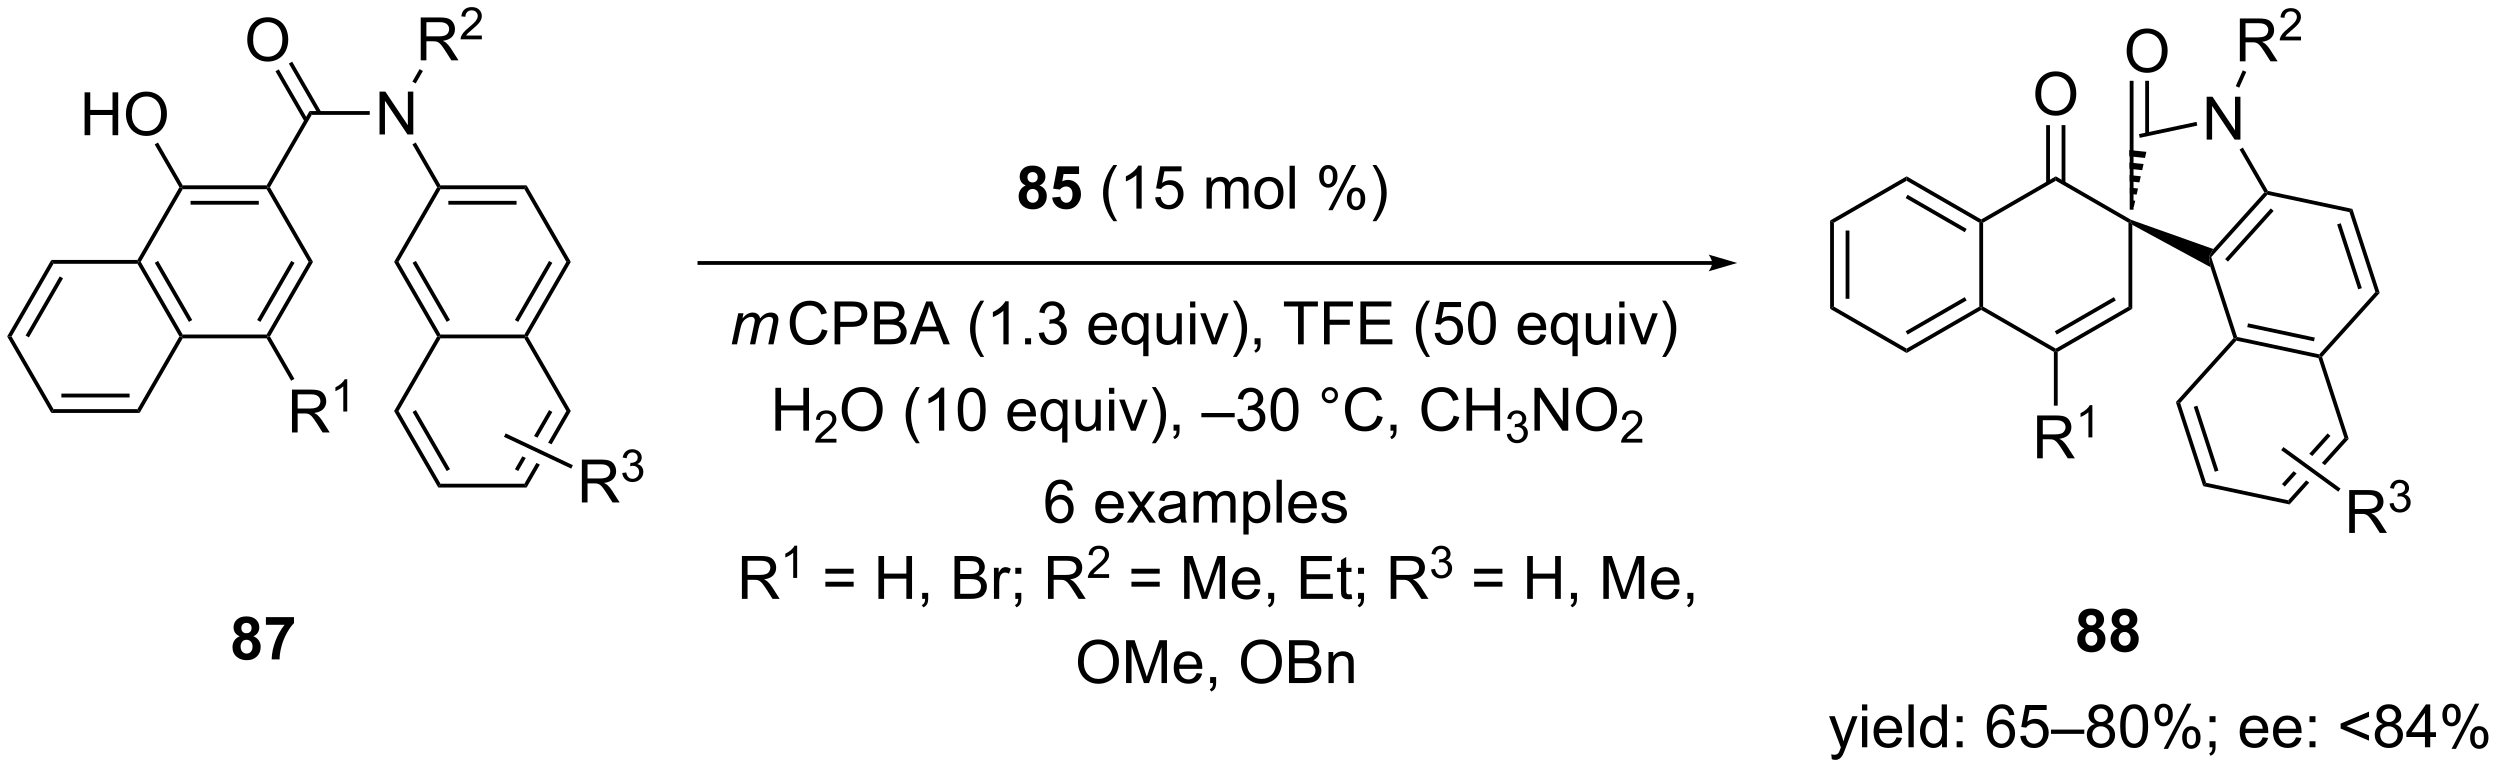 <?xml version="1.0" encoding="UTF-8"?>
<!DOCTYPE svg PUBLIC '-//W3C//DTD SVG 1.0//EN'
          'http://www.w3.org/TR/2001/REC-SVG-20010904/DTD/svg10.dtd'>
<svg stroke-dasharray="none" shape-rendering="auto" xmlns="http://www.w3.org/2000/svg" font-family="'Dialog'" text-rendering="auto" width="458" fill-opacity="1" color-interpolation="auto" color-rendering="auto" preserveAspectRatio="xMidYMid meet" font-size="12px" viewBox="0 0 458 141" fill="black" xmlns:xlink="http://www.w3.org/1999/xlink" stroke="black" image-rendering="auto" stroke-miterlimit="10" stroke-linecap="square" stroke-linejoin="miter" font-style="normal" stroke-width="1" height="141" stroke-dashoffset="0" font-weight="normal" stroke-opacity="1"
><!--Generated by the Batik Graphics2D SVG Generator--><defs id="genericDefs"
  /><g
  ><defs id="defs1"
    ><clipPath clipPathUnits="userSpaceOnUse" id="clipPath1"
      ><path d="M0.633 2.797 L343.68 2.797 L343.68 108.265 L0.633 108.265 L0.633 2.797 Z"
      /></clipPath
      ><clipPath clipPathUnits="userSpaceOnUse" id="clipPath2"
      ><path d="M48.985 72.668 L48.985 175.204 L382.494 175.204 L382.494 72.668 Z"
      /></clipPath
    ></defs
    ><g transform="scale(1.333,1.333) translate(-0.633,-2.797) matrix(1.029,0,0,1.029,-49.753,-71.949)"
    ><path d="M277.642 107.506 L142.381 107.506 L142.126 107.506 L142.126 108.016 L142.381 108.016 L277.642 108.016 L277.897 108.016 L277.897 107.506 L277.642 107.506 ZM280.994 107.761 L277.168 106.643 C277.168 106.643 277.642 107.271 277.642 107.761 C277.642 108.25 277.168 108.878 277.168 108.878 Z" stroke="none" clip-path="url(#clipPath2)"
    /></g
    ><g transform="matrix(1.371,0,0,1.371,-67.181,-99.662)"
    ><path d="M146.78 118.7 L147.648 114.552 L148.353 114.552 L148.21 115.234 Q148.603 114.794 148.913 114.627 Q149.226 114.458 149.588 114.458 Q149.976 114.458 150.233 114.663 Q150.494 114.867 150.577 115.234 Q150.892 114.843 151.241 114.65 Q151.593 114.458 151.978 114.458 Q152.499 114.458 152.757 114.705 Q153.017 114.95 153.017 115.395 Q153.017 115.585 152.929 116.028 L152.369 118.7 L151.663 118.7 L152.233 115.958 Q152.306 115.622 152.306 115.476 Q152.306 115.273 152.176 115.156 Q152.049 115.038 151.814 115.038 Q151.499 115.038 151.171 115.231 Q150.843 115.421 150.661 115.734 Q150.478 116.044 150.343 116.687 L149.921 118.7 L149.213 118.7 L149.799 115.898 Q149.861 115.614 149.861 115.492 Q149.861 115.288 149.733 115.163 Q149.608 115.038 149.405 115.038 Q149.103 115.038 148.773 115.231 Q148.445 115.421 148.236 115.765 Q148.03 116.106 147.898 116.739 L147.486 118.7 L146.78 118.7 Z" stroke="none" clip-path="url(#clipPath2)"
    /></g
    ><g transform="matrix(1.371,0,0,1.371,-67.181,-99.662)"
    ><path d="M158.832 116.692 L159.59 116.882 Q159.353 117.817 158.733 118.309 Q158.114 118.799 157.22 118.799 Q156.293 118.799 155.713 118.421 Q155.135 118.044 154.83 117.33 Q154.528 116.614 154.528 115.794 Q154.528 114.898 154.869 114.234 Q155.213 113.567 155.843 113.221 Q156.473 112.874 157.231 112.874 Q158.09 112.874 158.676 113.312 Q159.262 113.749 159.494 114.544 L158.746 114.718 Q158.549 114.093 158.168 113.809 Q157.791 113.523 157.215 113.523 Q156.556 113.523 156.111 113.841 Q155.668 114.156 155.489 114.689 Q155.309 115.223 155.309 115.788 Q155.309 116.52 155.523 117.064 Q155.736 117.609 156.184 117.88 Q156.635 118.148 157.158 118.148 Q157.793 118.148 158.233 117.781 Q158.676 117.413 158.832 116.692 ZM160.524 118.7 L160.524 112.973 L162.685 112.973 Q163.256 112.973 163.555 113.028 Q163.977 113.098 164.261 113.296 Q164.547 113.492 164.722 113.848 Q164.896 114.203 164.896 114.63 Q164.896 115.359 164.43 115.867 Q163.966 116.372 162.75 116.372 L161.282 116.372 L161.282 118.7 L160.524 118.7 ZM161.282 115.695 L162.763 115.695 Q163.498 115.695 163.805 115.421 Q164.115 115.148 164.115 114.653 Q164.115 114.294 163.933 114.038 Q163.75 113.781 163.453 113.7 Q163.263 113.648 162.748 113.648 L161.282 113.648 L161.282 115.695 ZM165.828 118.7 L165.828 112.973 L167.977 112.973 Q168.633 112.973 169.029 113.148 Q169.428 113.32 169.651 113.682 Q169.875 114.044 169.875 114.437 Q169.875 114.804 169.675 115.13 Q169.477 115.453 169.076 115.653 Q169.594 115.804 169.873 116.171 Q170.154 116.538 170.154 117.038 Q170.154 117.442 169.982 117.788 Q169.813 118.132 169.563 118.32 Q169.313 118.507 168.935 118.603 Q168.56 118.7 168.013 118.7 L165.828 118.7 ZM166.586 115.38 L167.826 115.38 Q168.328 115.38 168.547 115.312 Q168.836 115.226 168.982 115.028 Q169.131 114.828 169.131 114.528 Q169.131 114.242 168.993 114.025 Q168.857 113.809 168.602 113.728 Q168.349 113.648 167.732 113.648 L166.586 113.648 L166.586 115.38 ZM166.586 118.023 L168.013 118.023 Q168.381 118.023 168.529 117.997 Q168.79 117.95 168.964 117.841 Q169.141 117.731 169.253 117.523 Q169.368 117.312 169.368 117.038 Q169.368 116.718 169.203 116.484 Q169.04 116.247 168.748 116.15 Q168.459 116.054 167.912 116.054 L166.586 116.054 L166.586 118.023 ZM170.565 118.7 L172.766 112.973 L173.584 112.973 L175.928 118.7 L175.063 118.7 L174.396 116.966 L172 116.966 L171.373 118.7 L170.565 118.7 ZM172.219 116.348 L174.162 116.348 L173.563 114.762 Q173.29 114.038 173.157 113.575 Q173.047 114.124 172.849 114.669 L172.219 116.348 ZM180.01 120.385 Q179.426 119.65 179.023 118.666 Q178.621 117.679 178.621 116.624 Q178.621 115.695 178.924 114.843 Q179.275 113.856 180.01 112.874 L180.512 112.874 Q180.041 113.687 179.887 114.036 Q179.65 114.575 179.512 115.161 Q179.345 115.89 179.345 116.63 Q179.345 118.507 180.512 120.385 L180.01 120.385 ZM183.783 118.7 L183.08 118.7 L183.08 114.218 Q182.825 114.46 182.413 114.703 Q182.002 114.945 181.674 115.067 L181.674 114.387 Q182.262 114.109 182.702 113.716 Q183.145 113.32 183.33 112.95 L183.783 112.95 L183.783 118.7 ZM185.977 118.7 L185.977 117.898 L186.779 117.898 L186.779 118.7 L185.977 118.7 ZM187.809 117.187 L188.512 117.093 Q188.635 117.692 188.924 117.955 Q189.215 118.218 189.635 118.218 Q190.129 118.218 190.47 117.874 Q190.814 117.531 190.814 117.023 Q190.814 116.538 190.496 116.226 Q190.181 115.911 189.692 115.911 Q189.494 115.911 189.197 115.989 L189.275 115.372 Q189.345 115.38 189.387 115.38 Q189.838 115.38 190.197 115.145 Q190.556 114.911 190.556 114.421 Q190.556 114.036 190.293 113.783 Q190.033 113.528 189.619 113.528 Q189.207 113.528 188.934 113.786 Q188.661 114.044 188.582 114.559 L187.879 114.434 Q188.01 113.726 188.465 113.338 Q188.924 112.95 189.603 112.95 Q190.072 112.95 190.465 113.15 Q190.861 113.351 191.069 113.7 Q191.278 114.046 191.278 114.437 Q191.278 114.809 191.077 115.114 Q190.879 115.419 190.489 115.598 Q190.996 115.716 191.278 116.085 Q191.559 116.453 191.559 117.007 Q191.559 117.757 191.012 118.281 Q190.465 118.802 189.629 118.802 Q188.877 118.802 188.377 118.353 Q187.879 117.903 187.809 117.187 ZM197.512 117.364 L198.239 117.453 Q198.067 118.091 197.601 118.442 Q197.137 118.794 196.416 118.794 Q195.504 118.794 194.97 118.234 Q194.439 117.671 194.439 116.661 Q194.439 115.614 194.978 115.036 Q195.517 114.458 196.377 114.458 Q197.207 114.458 197.733 115.025 Q198.262 115.591 198.262 116.617 Q198.262 116.679 198.26 116.804 L195.166 116.804 Q195.205 117.489 195.551 117.853 Q195.9 118.216 196.418 118.216 Q196.806 118.216 197.08 118.012 Q197.353 117.809 197.512 117.364 ZM195.205 116.226 L197.52 116.226 Q197.473 115.703 197.254 115.442 Q196.918 115.036 196.385 115.036 Q195.9 115.036 195.569 115.361 Q195.239 115.684 195.205 116.226 ZM201.766 120.291 L201.766 118.257 Q201.602 118.489 201.308 118.643 Q201.013 118.794 200.68 118.794 Q199.943 118.794 199.409 118.205 Q198.875 117.614 198.875 116.585 Q198.875 115.96 199.091 115.466 Q199.31 114.968 199.722 114.713 Q200.133 114.458 200.625 114.458 Q201.396 114.458 201.836 115.106 L201.836 114.552 L202.469 114.552 L202.469 120.291 L201.766 120.291 ZM199.599 116.614 Q199.599 117.413 199.935 117.814 Q200.271 118.216 200.74 118.216 Q201.188 118.216 201.511 117.835 Q201.836 117.453 201.836 116.677 Q201.836 115.848 201.495 115.432 Q201.154 115.012 200.693 115.012 Q200.235 115.012 199.917 115.4 Q199.599 115.788 199.599 116.614 ZM206.291 118.7 L206.291 118.091 Q205.806 118.794 204.973 118.794 Q204.606 118.794 204.288 118.653 Q203.97 118.512 203.814 118.299 Q203.661 118.085 203.598 117.778 Q203.556 117.57 203.556 117.122 L203.556 114.552 L204.26 114.552 L204.26 116.851 Q204.26 117.403 204.301 117.593 Q204.369 117.872 204.582 118.031 Q204.799 118.187 205.114 118.187 Q205.431 118.187 205.707 118.025 Q205.986 117.864 206.101 117.585 Q206.215 117.304 206.215 116.773 L206.215 114.552 L206.918 114.552 L206.918 118.7 L206.291 118.7 ZM208.024 113.781 L208.024 112.973 L208.727 112.973 L208.727 113.781 L208.024 113.781 ZM208.024 118.7 L208.024 114.552 L208.727 114.552 L208.727 118.7 L208.024 118.7 ZM210.95 118.7 L209.371 114.552 L210.114 114.552 L211.004 117.036 Q211.15 117.437 211.27 117.872 Q211.364 117.544 211.533 117.083 L212.455 114.552 L213.176 114.552 L211.606 118.7 L210.95 118.7 ZM214.26 120.385 L213.754 120.385 Q214.924 118.507 214.924 116.63 Q214.924 115.895 214.754 115.171 Q214.621 114.585 214.385 114.046 Q214.231 113.695 213.754 112.874 L214.26 112.874 Q214.994 113.856 215.345 114.843 Q215.645 115.695 215.645 116.624 Q215.645 117.679 215.241 118.666 Q214.838 119.65 214.26 120.385 ZM216.645 118.7 L216.645 117.898 L217.447 117.898 L217.447 118.7 Q217.447 119.143 217.291 119.413 Q217.135 119.684 216.793 119.833 L216.598 119.533 Q216.822 119.434 216.926 119.244 Q217.033 119.057 217.043 118.7 L216.645 118.7 ZM222.455 118.7 L222.455 113.648 L220.567 113.648 L220.567 112.973 L225.106 112.973 L225.106 113.648 L223.213 113.648 L223.213 118.7 L222.455 118.7 ZM225.922 118.7 L225.922 112.973 L229.787 112.973 L229.787 113.648 L226.68 113.648 L226.68 115.421 L229.368 115.421 L229.368 116.098 L226.68 116.098 L226.68 118.7 L225.922 118.7 ZM230.786 118.7 L230.786 112.973 L234.926 112.973 L234.926 113.648 L231.543 113.648 L231.543 115.403 L234.713 115.403 L234.713 116.075 L231.543 116.075 L231.543 118.023 L235.059 118.023 L235.059 118.7 L230.786 118.7 ZM239.584 120.385 Q239 119.65 238.597 118.666 Q238.196 117.679 238.196 116.624 Q238.196 115.695 238.498 114.843 Q238.849 113.856 239.584 112.874 L240.086 112.874 Q239.615 113.687 239.461 114.036 Q239.224 114.575 239.086 115.161 Q238.92 115.89 238.92 116.63 Q238.92 118.507 240.086 120.385 L239.584 120.385 ZM240.709 117.2 L241.446 117.137 Q241.529 117.677 241.826 117.947 Q242.125 118.218 242.547 118.218 Q243.055 118.218 243.407 117.835 Q243.758 117.453 243.758 116.82 Q243.758 116.218 243.42 115.872 Q243.084 115.523 242.537 115.523 Q242.196 115.523 241.922 115.679 Q241.649 115.833 241.493 116.078 L240.834 115.992 L241.388 113.052 L244.235 113.052 L244.235 113.723 L241.951 113.723 L241.641 115.262 Q242.157 114.903 242.724 114.903 Q243.474 114.903 243.99 115.424 Q244.506 115.942 244.506 116.757 Q244.506 117.536 244.053 118.101 Q243.5 118.799 242.547 118.799 Q241.766 118.799 241.271 118.361 Q240.779 117.921 240.709 117.2 ZM245.158 115.874 Q245.158 114.859 245.366 114.242 Q245.575 113.622 245.986 113.286 Q246.4 112.95 247.025 112.95 Q247.486 112.95 247.832 113.135 Q248.181 113.32 248.408 113.671 Q248.635 114.02 248.762 114.523 Q248.892 115.023 248.892 115.874 Q248.892 116.882 248.684 117.502 Q248.478 118.122 248.064 118.46 Q247.653 118.799 247.025 118.799 Q246.197 118.799 245.723 118.203 Q245.158 117.489 245.158 115.874 ZM245.879 115.874 Q245.879 117.286 246.21 117.752 Q246.541 118.218 247.025 118.218 Q247.51 118.218 247.838 117.749 Q248.168 117.281 248.168 115.874 Q248.168 114.46 247.838 113.997 Q247.51 113.531 247.017 113.531 Q246.533 113.531 246.244 113.942 Q245.879 114.466 245.879 115.874 ZM254.864 117.364 L255.59 117.453 Q255.418 118.091 254.952 118.442 Q254.489 118.794 253.767 118.794 Q252.856 118.794 252.322 118.234 Q251.791 117.671 251.791 116.661 Q251.791 115.614 252.33 115.036 Q252.869 114.458 253.728 114.458 Q254.559 114.458 255.085 115.025 Q255.614 115.591 255.614 116.617 Q255.614 116.679 255.611 116.804 L252.517 116.804 Q252.556 117.489 252.903 117.853 Q253.252 118.216 253.77 118.216 Q254.158 118.216 254.431 118.012 Q254.705 117.809 254.864 117.364 ZM252.556 116.226 L254.871 116.226 Q254.825 115.703 254.606 115.442 Q254.27 115.036 253.736 115.036 Q253.252 115.036 252.921 115.361 Q252.59 115.684 252.556 116.226 ZM259.118 120.291 L259.118 118.257 Q258.954 118.489 258.659 118.643 Q258.365 118.794 258.032 118.794 Q257.295 118.794 256.761 118.205 Q256.227 117.614 256.227 116.585 Q256.227 115.96 256.443 115.466 Q256.662 114.968 257.073 114.713 Q257.485 114.458 257.977 114.458 Q258.748 114.458 259.188 115.106 L259.188 114.552 L259.821 114.552 L259.821 120.291 L259.118 120.291 ZM256.951 116.614 Q256.951 117.413 257.287 117.814 Q257.623 118.216 258.092 118.216 Q258.539 118.216 258.862 117.835 Q259.188 117.453 259.188 116.677 Q259.188 115.848 258.847 115.432 Q258.506 115.012 258.045 115.012 Q257.586 115.012 257.269 115.4 Q256.951 115.788 256.951 116.614 ZM263.642 118.7 L263.642 118.091 Q263.158 118.794 262.325 118.794 Q261.957 118.794 261.64 118.653 Q261.322 118.512 261.166 118.299 Q261.012 118.085 260.95 117.778 Q260.908 117.57 260.908 117.122 L260.908 114.552 L261.611 114.552 L261.611 116.851 Q261.611 117.403 261.653 117.593 Q261.721 117.872 261.934 118.031 Q262.15 118.187 262.465 118.187 Q262.783 118.187 263.059 118.025 Q263.338 117.864 263.452 117.585 Q263.567 117.304 263.567 116.773 L263.567 114.552 L264.27 114.552 L264.27 118.7 L263.642 118.7 ZM265.375 113.781 L265.375 112.973 L266.079 112.973 L266.079 113.781 L265.375 113.781 ZM265.375 118.7 L265.375 114.552 L266.079 114.552 L266.079 118.7 L265.375 118.7 ZM268.301 118.7 L266.723 114.552 L267.465 114.552 L268.356 117.036 Q268.502 117.437 268.622 117.872 Q268.715 117.544 268.885 117.083 L269.806 114.552 L270.528 114.552 L268.957 118.7 L268.301 118.7 ZM271.611 120.385 L271.106 120.385 Q272.275 118.507 272.275 116.63 Q272.275 115.895 272.106 115.171 Q271.973 114.585 271.736 114.046 Q271.582 113.695 271.106 112.874 L271.611 112.874 Q272.346 113.856 272.697 114.843 Q272.997 115.695 272.997 116.624 Q272.997 117.679 272.593 118.666 Q272.189 119.65 271.611 120.385 Z" stroke="none" clip-path="url(#clipPath2)"
    /></g
    ><g transform="matrix(1.371,0,0,1.371,-67.181,-99.662)"
    ><path d="M186.07 97.477 Q185.646 97.297 185.451 96.984 Q185.258 96.669 185.258 96.294 Q185.258 95.654 185.706 95.237 Q186.154 94.818 186.977 94.818 Q187.794 94.818 188.245 95.237 Q188.695 95.654 188.695 96.294 Q188.695 96.693 188.487 97.003 Q188.281 97.313 187.906 97.477 Q188.383 97.669 188.63 98.037 Q188.88 98.404 188.88 98.883 Q188.88 99.677 188.372 100.175 Q187.867 100.669 187.029 100.669 Q186.247 100.669 185.727 100.258 Q185.115 99.773 185.115 98.93 Q185.115 98.466 185.344 98.078 Q185.576 97.688 186.07 97.477 ZM186.297 96.373 Q186.297 96.701 186.482 96.885 Q186.669 97.068 186.977 97.068 Q187.289 97.068 187.477 96.883 Q187.664 96.695 187.664 96.367 Q187.664 96.06 187.479 95.875 Q187.294 95.688 186.99 95.688 Q186.672 95.688 186.484 95.875 Q186.297 96.063 186.297 96.373 ZM186.195 98.826 Q186.195 99.279 186.427 99.534 Q186.661 99.787 187.008 99.787 Q187.349 99.787 187.57 99.542 Q187.794 99.297 187.794 98.836 Q187.794 98.435 187.568 98.19 Q187.341 97.945 186.992 97.945 Q186.591 97.945 186.393 98.224 Q186.195 98.5 186.195 98.826 ZM189.595 99.094 L190.689 98.982 Q190.736 99.352 190.965 99.57 Q191.197 99.787 191.496 99.787 Q191.84 99.787 192.077 99.508 Q192.316 99.227 192.316 98.664 Q192.316 98.138 192.079 97.875 Q191.845 97.609 191.465 97.609 Q190.994 97.609 190.619 98.029 L189.728 97.898 L190.29 94.919 L193.191 94.919 L193.191 95.945 L191.121 95.945 L190.949 96.919 Q191.316 96.734 191.699 96.734 Q192.431 96.734 192.939 97.266 Q193.447 97.797 193.447 98.646 Q193.447 99.352 193.035 99.906 Q192.478 100.667 191.486 100.667 Q190.691 100.667 190.191 100.24 Q189.691 99.813 189.595 99.094 Z" stroke="none" clip-path="url(#clipPath2)"
    /></g
    ><g transform="matrix(1.371,0,0,1.371,-67.181,-99.662)"
    ><path d="M197.782 102.253 Q197.199 101.518 196.796 100.534 Q196.394 99.547 196.394 98.492 Q196.394 97.563 196.697 96.711 Q197.048 95.724 197.782 94.742 L198.285 94.742 Q197.814 95.555 197.66 95.904 Q197.423 96.443 197.285 97.029 Q197.119 97.758 197.119 98.498 Q197.119 100.375 198.285 102.253 L197.782 102.253 ZM201.556 100.568 L200.853 100.568 L200.853 96.086 Q200.598 96.328 200.186 96.57 Q199.775 96.813 199.447 96.935 L199.447 96.255 Q200.035 95.977 200.475 95.583 Q200.918 95.188 201.103 94.818 L201.556 94.818 L201.556 100.568 ZM203.357 99.068 L204.094 99.005 Q204.177 99.544 204.474 99.815 Q204.773 100.086 205.195 100.086 Q205.703 100.086 206.055 99.703 Q206.406 99.32 206.406 98.688 Q206.406 98.086 206.068 97.74 Q205.732 97.391 205.185 97.391 Q204.844 97.391 204.57 97.547 Q204.297 97.701 204.141 97.945 L203.482 97.859 L204.036 94.919 L206.883 94.919 L206.883 95.591 L204.599 95.591 L204.289 97.13 Q204.805 96.771 205.372 96.771 Q206.122 96.771 206.638 97.292 Q207.154 97.81 207.154 98.625 Q207.154 99.404 206.701 99.969 Q206.148 100.667 205.195 100.667 Q204.414 100.667 203.919 100.229 Q203.427 99.789 203.357 99.068 ZM210.224 100.568 L210.224 96.419 L210.852 96.419 L210.852 97 Q211.047 96.695 211.37 96.51 Q211.695 96.326 212.109 96.326 Q212.57 96.326 212.865 96.518 Q213.161 96.708 213.281 97.052 Q213.773 96.326 214.562 96.326 Q215.18 96.326 215.51 96.667 Q215.844 97.008 215.844 97.719 L215.844 100.568 L215.146 100.568 L215.146 97.953 Q215.146 97.531 215.076 97.347 Q215.008 97.162 214.828 97.05 Q214.648 96.935 214.406 96.935 Q213.969 96.935 213.68 97.227 Q213.391 97.516 213.391 98.156 L213.391 100.568 L212.688 100.568 L212.688 97.873 Q212.688 97.404 212.516 97.169 Q212.344 96.935 211.953 96.935 Q211.656 96.935 211.404 97.091 Q211.154 97.248 211.039 97.55 Q210.927 97.849 210.927 98.414 L210.927 100.568 L210.224 100.568 ZM216.625 98.492 Q216.625 97.341 217.266 96.787 Q217.802 96.326 218.57 96.326 Q219.427 96.326 219.969 96.885 Q220.513 97.445 220.513 98.435 Q220.513 99.234 220.271 99.695 Q220.031 100.154 219.573 100.409 Q219.115 100.662 218.57 100.662 Q217.701 100.662 217.161 100.104 Q216.625 99.544 216.625 98.492 ZM217.349 98.492 Q217.349 99.289 217.695 99.688 Q218.044 100.083 218.57 100.083 Q219.094 100.083 219.44 99.685 Q219.789 99.287 219.789 98.469 Q219.789 97.701 219.44 97.305 Q219.091 96.906 218.57 96.906 Q218.044 96.906 217.695 97.302 Q217.349 97.695 217.349 98.492 ZM221.322 100.568 L221.322 94.841 L222.025 94.841 L222.025 100.568 L221.322 100.568 ZM225.275 96.216 Q225.275 95.602 225.582 95.172 Q225.892 94.742 226.478 94.742 Q227.017 94.742 227.369 95.128 Q227.723 95.513 227.723 96.258 Q227.723 96.984 227.366 97.378 Q227.009 97.771 226.486 97.771 Q225.965 97.771 225.619 97.385 Q225.275 96.998 225.275 96.216 ZM226.496 95.227 Q226.236 95.227 226.061 95.453 Q225.887 95.68 225.887 96.287 Q225.887 96.836 226.061 97.063 Q226.238 97.287 226.496 97.287 Q226.762 97.287 226.936 97.06 Q227.111 96.833 227.111 96.232 Q227.111 95.677 226.934 95.453 Q226.759 95.227 226.496 95.227 ZM226.501 100.779 L229.634 94.742 L230.204 94.742 L227.082 100.779 L226.501 100.779 ZM228.978 99.224 Q228.978 98.607 229.285 98.18 Q229.595 97.75 230.184 97.75 Q230.723 97.75 231.077 98.135 Q231.431 98.521 231.431 99.266 Q231.431 99.992 231.072 100.385 Q230.715 100.779 230.189 100.779 Q229.668 100.779 229.322 100.391 Q228.978 100 228.978 99.224 ZM230.204 98.234 Q229.939 98.234 229.764 98.461 Q229.59 98.688 229.59 99.294 Q229.59 99.841 229.764 100.068 Q229.941 100.294 230.199 100.294 Q230.47 100.294 230.642 100.068 Q230.816 99.841 230.816 99.24 Q230.816 98.685 230.639 98.461 Q230.465 98.234 230.204 98.234 ZM232.911 102.253 L232.406 102.253 Q233.576 100.375 233.576 98.498 Q233.576 97.763 233.406 97.039 Q233.273 96.453 233.036 95.914 Q232.883 95.563 232.406 94.742 L232.911 94.742 Q233.646 95.724 233.997 96.711 Q234.297 97.563 234.297 98.492 Q234.297 99.547 233.893 100.534 Q233.49 101.518 232.911 102.253 Z" stroke="none" clip-path="url(#clipPath2)"
    /></g
    ><g transform="matrix(1.371,0,0,1.371,-67.181,-99.662)"
    ><path d="M152.612 130.239 L152.612 124.512 L153.37 124.512 L153.37 126.864 L156.346 126.864 L156.346 124.512 L157.104 124.512 L157.104 130.239 L156.346 130.239 L156.346 127.538 L153.37 127.538 L153.37 130.239 L152.612 130.239 Z" stroke="none" clip-path="url(#clipPath2)"
    /></g
    ><g transform="matrix(1.371,0,0,1.371,-67.181,-99.662)"
    ><path d="M160.77 131.331 L160.77 131.839 L157.93 131.839 Q157.925 131.647 157.993 131.471 Q158.1 131.182 158.339 130.901 Q158.579 130.62 159.03 130.251 Q159.729 129.677 159.975 129.34 Q160.221 129.005 160.221 128.706 Q160.221 128.393 159.997 128.178 Q159.774 127.962 159.413 127.962 Q159.032 127.962 158.804 128.19 Q158.575 128.419 158.573 128.823 L158.03 128.768 Q158.087 128.161 158.45 127.844 Q158.813 127.526 159.425 127.526 Q160.044 127.526 160.403 127.87 Q160.764 128.212 160.764 128.718 Q160.764 128.975 160.659 129.225 Q160.554 129.473 160.307 129.749 Q160.063 130.024 159.495 130.505 Q159.02 130.903 158.886 131.046 Q158.751 131.188 158.663 131.331 L160.77 131.331 Z" stroke="none" clip-path="url(#clipPath2)"
    /></g
    ><g transform="matrix(1.371,0,0,1.371,-67.181,-99.662)"
    ><path d="M161.474 127.45 Q161.474 126.022 162.239 125.218 Q163.005 124.41 164.216 124.41 Q165.008 124.41 165.643 124.791 Q166.281 125.168 166.614 125.845 Q166.95 126.522 166.95 127.382 Q166.95 128.254 166.599 128.942 Q166.247 129.629 165.601 129.983 Q164.958 130.338 164.211 130.338 Q163.403 130.338 162.765 129.947 Q162.13 129.554 161.802 128.879 Q161.474 128.202 161.474 127.45 ZM162.255 127.46 Q162.255 128.496 162.81 129.093 Q163.367 129.686 164.208 129.686 Q165.062 129.686 165.614 129.085 Q166.169 128.483 166.169 127.379 Q166.169 126.679 165.932 126.158 Q165.695 125.637 165.239 125.351 Q164.786 125.061 164.219 125.061 Q163.414 125.061 162.833 125.616 Q162.255 126.168 162.255 127.46 ZM171.403 131.923 Q170.82 131.189 170.416 130.205 Q170.015 129.218 170.015 128.163 Q170.015 127.233 170.317 126.382 Q170.669 125.395 171.403 124.413 L171.906 124.413 Q171.435 125.226 171.281 125.575 Q171.044 126.114 170.906 126.7 Q170.739 127.429 170.739 128.168 Q170.739 130.046 171.906 131.923 L171.403 131.923 ZM175.177 130.239 L174.474 130.239 L174.474 125.757 Q174.219 125.999 173.807 126.241 Q173.396 126.483 173.067 126.606 L173.067 125.926 Q173.656 125.647 174.096 125.254 Q174.539 124.858 174.724 124.489 L175.177 124.489 L175.177 130.239 ZM176.978 127.413 Q176.978 126.397 177.186 125.78 Q177.394 125.16 177.806 124.825 Q178.22 124.489 178.845 124.489 Q179.306 124.489 179.652 124.674 Q180.001 124.858 180.228 125.21 Q180.454 125.559 180.582 126.061 Q180.712 126.561 180.712 127.413 Q180.712 128.421 180.504 129.041 Q180.298 129.661 179.884 129.999 Q179.472 130.338 178.845 130.338 Q178.017 130.338 177.543 129.741 Q176.978 129.028 176.978 127.413 ZM177.699 127.413 Q177.699 128.825 178.03 129.291 Q178.36 129.757 178.845 129.757 Q179.329 129.757 179.657 129.288 Q179.988 128.819 179.988 127.413 Q179.988 125.999 179.657 125.535 Q179.329 125.069 178.837 125.069 Q178.353 125.069 178.064 125.481 Q177.699 126.004 177.699 127.413 ZM186.683 128.903 L187.41 128.991 Q187.238 129.629 186.772 129.981 Q186.308 130.332 185.587 130.332 Q184.675 130.332 184.142 129.773 Q183.61 129.21 183.61 128.2 Q183.61 127.153 184.149 126.575 Q184.689 125.996 185.548 125.996 Q186.379 125.996 186.905 126.564 Q187.433 127.129 187.433 128.155 Q187.433 128.218 187.431 128.343 L184.337 128.343 Q184.376 129.028 184.722 129.392 Q185.071 129.754 185.59 129.754 Q185.978 129.754 186.251 129.551 Q186.524 129.348 186.683 128.903 ZM184.376 127.765 L186.691 127.765 Q186.644 127.241 186.425 126.981 Q186.09 126.575 185.556 126.575 Q185.071 126.575 184.741 126.9 Q184.41 127.223 184.376 127.765 ZM190.937 131.83 L190.937 129.796 Q190.773 130.028 190.479 130.181 Q190.185 130.332 189.851 130.332 Q189.114 130.332 188.581 129.744 Q188.047 129.153 188.047 128.124 Q188.047 127.499 188.263 127.004 Q188.482 126.507 188.893 126.252 Q189.304 125.996 189.797 125.996 Q190.567 125.996 191.008 126.645 L191.008 126.09 L191.64 126.09 L191.64 131.83 L190.937 131.83 ZM188.771 128.153 Q188.771 128.952 189.107 129.353 Q189.442 129.754 189.911 129.754 Q190.359 129.754 190.682 129.374 Q191.008 128.991 191.008 128.215 Q191.008 127.387 190.666 126.97 Q190.325 126.551 189.864 126.551 Q189.406 126.551 189.088 126.939 Q188.771 127.327 188.771 128.153 ZM195.462 130.239 L195.462 129.629 Q194.978 130.332 194.144 130.332 Q193.777 130.332 193.459 130.192 Q193.142 130.051 192.985 129.838 Q192.832 129.624 192.769 129.317 Q192.728 129.108 192.728 128.661 L192.728 126.09 L193.431 126.09 L193.431 128.39 Q193.431 128.942 193.472 129.132 Q193.54 129.411 193.754 129.569 Q193.97 129.726 194.285 129.726 Q194.603 129.726 194.879 129.564 Q195.157 129.403 195.272 129.124 Q195.387 128.843 195.387 128.311 L195.387 126.09 L196.09 126.09 L196.09 130.239 L195.462 130.239 ZM197.195 125.319 L197.195 124.512 L197.898 124.512 L197.898 125.319 L197.195 125.319 ZM197.195 130.239 L197.195 126.09 L197.898 126.09 L197.898 130.239 L197.195 130.239 ZM200.121 130.239 L198.543 126.09 L199.285 126.09 L200.175 128.575 Q200.321 128.976 200.441 129.411 Q200.535 129.082 200.704 128.621 L201.626 126.09 L202.347 126.09 L200.777 130.239 L200.121 130.239 ZM203.431 131.923 L202.925 131.923 Q204.095 130.046 204.095 128.168 Q204.095 127.434 203.925 126.71 Q203.793 126.124 203.556 125.585 Q203.402 125.233 202.925 124.413 L203.431 124.413 Q204.165 125.395 204.517 126.382 Q204.816 127.233 204.816 128.163 Q204.816 129.218 204.412 130.205 Q204.009 131.189 203.431 131.923 ZM205.816 130.239 L205.816 129.436 L206.618 129.436 L206.618 130.239 Q206.618 130.681 206.462 130.952 Q206.306 131.223 205.965 131.371 L205.769 131.072 Q205.993 130.973 206.097 130.783 Q206.204 130.595 206.215 130.239 L205.816 130.239 ZM209.535 128.45 L209.535 127.882 L213.985 127.882 L213.985 128.45 L209.535 128.45 ZM214.336 128.726 L215.039 128.632 Q215.161 129.231 215.45 129.494 Q215.742 129.757 216.161 129.757 Q216.656 129.757 216.997 129.413 Q217.341 129.069 217.341 128.561 Q217.341 128.077 217.023 127.765 Q216.708 127.45 216.219 127.45 Q216.021 127.45 215.724 127.528 L215.802 126.91 Q215.872 126.918 215.914 126.918 Q216.364 126.918 216.724 126.684 Q217.083 126.45 217.083 125.96 Q217.083 125.575 216.82 125.322 Q216.56 125.067 216.146 125.067 Q215.734 125.067 215.461 125.325 Q215.187 125.582 215.109 126.098 L214.406 125.973 Q214.536 125.265 214.992 124.877 Q215.45 124.489 216.13 124.489 Q216.599 124.489 216.992 124.689 Q217.388 124.89 217.596 125.239 Q217.804 125.585 217.804 125.976 Q217.804 126.348 217.604 126.653 Q217.406 126.957 217.015 127.137 Q217.523 127.254 217.804 127.624 Q218.086 127.991 218.086 128.546 Q218.086 129.296 217.539 129.819 Q216.992 130.34 216.156 130.34 Q215.403 130.34 214.903 129.892 Q214.406 129.442 214.336 128.726 ZM218.782 127.413 Q218.782 126.397 218.991 125.78 Q219.199 125.16 219.61 124.825 Q220.024 124.489 220.649 124.489 Q221.11 124.489 221.457 124.674 Q221.806 124.858 222.032 125.21 Q222.259 125.559 222.387 126.061 Q222.517 126.561 222.517 127.413 Q222.517 128.421 222.308 129.041 Q222.103 129.661 221.689 129.999 Q221.277 130.338 220.649 130.338 Q219.821 130.338 219.347 129.741 Q218.782 129.028 218.782 127.413 ZM219.504 127.413 Q219.504 128.825 219.834 129.291 Q220.165 129.757 220.649 129.757 Q221.134 129.757 221.462 129.288 Q221.793 128.819 221.793 127.413 Q221.793 125.999 221.462 125.535 Q221.134 125.069 220.642 125.069 Q220.157 125.069 219.868 125.481 Q219.504 126.004 219.504 127.413 ZM225.621 125.496 Q225.621 125.046 225.939 124.731 Q226.259 124.413 226.704 124.413 Q227.157 124.413 227.472 124.731 Q227.79 125.046 227.79 125.496 Q227.79 125.944 227.47 126.265 Q227.152 126.582 226.704 126.582 Q226.259 126.582 225.939 126.267 Q225.621 125.95 225.621 125.496 ZM226.048 125.496 Q226.048 125.77 226.241 125.963 Q226.433 126.155 226.707 126.155 Q226.978 126.155 227.17 125.963 Q227.363 125.77 227.363 125.496 Q227.363 125.223 227.17 125.03 Q226.978 124.835 226.707 124.835 Q226.433 124.835 226.241 125.03 Q226.048 125.223 226.048 125.496 ZM233.023 128.231 L233.781 128.421 Q233.544 129.356 232.924 129.848 Q232.304 130.338 231.411 130.338 Q230.484 130.338 229.903 129.96 Q229.325 129.582 229.021 128.869 Q228.719 128.153 228.719 127.332 Q228.719 126.436 229.06 125.772 Q229.403 125.106 230.034 124.759 Q230.664 124.413 231.422 124.413 Q232.281 124.413 232.867 124.851 Q233.453 125.288 233.685 126.082 L232.937 126.257 Q232.739 125.632 232.359 125.348 Q231.982 125.061 231.406 125.061 Q230.747 125.061 230.302 125.379 Q229.859 125.694 229.679 126.228 Q229.5 126.762 229.5 127.327 Q229.5 128.059 229.713 128.603 Q229.927 129.148 230.375 129.418 Q230.825 129.686 231.349 129.686 Q231.984 129.686 232.424 129.319 Q232.867 128.952 233.023 128.231 ZM234.808 130.239 L234.808 129.436 L235.61 129.436 L235.61 130.239 Q235.61 130.681 235.454 130.952 Q235.298 131.223 234.957 131.371 L234.762 131.072 Q234.985 130.973 235.09 130.783 Q235.196 130.595 235.207 130.239 L234.808 130.239 ZM243.246 128.231 L244.004 128.421 Q243.767 129.356 243.147 129.848 Q242.527 130.338 241.634 130.338 Q240.707 130.338 240.126 129.96 Q239.548 129.582 239.243 128.869 Q238.941 128.153 238.941 127.332 Q238.941 126.436 239.282 125.772 Q239.626 125.106 240.256 124.759 Q240.887 124.413 241.644 124.413 Q242.504 124.413 243.09 124.851 Q243.675 125.288 243.907 126.082 L243.16 126.257 Q242.962 125.632 242.582 125.348 Q242.204 125.061 241.629 125.061 Q240.97 125.061 240.524 125.379 Q240.082 125.694 239.902 126.228 Q239.722 126.762 239.722 127.327 Q239.722 128.059 239.936 128.603 Q240.149 129.148 240.597 129.418 Q241.048 129.686 241.571 129.686 Q242.207 129.686 242.647 129.319 Q243.09 128.952 243.246 128.231 ZM244.961 130.239 L244.961 124.512 L245.719 124.512 L245.719 126.864 L248.695 126.864 L248.695 124.512 L249.453 124.512 L249.453 130.239 L248.695 130.239 L248.695 127.538 L245.719 127.538 L245.719 130.239 L244.961 130.239 Z" stroke="none" clip-path="url(#clipPath2)"
    /></g
    ><g transform="matrix(1.371,0,0,1.371,-67.181,-99.662)"
    ><path d="M250.349 130.704 L250.877 130.633 Q250.969 131.083 251.185 131.28 Q251.404 131.477 251.719 131.477 Q252.09 131.477 252.345 131.22 Q252.603 130.962 252.603 130.581 Q252.603 130.218 252.365 129.983 Q252.129 129.747 251.762 129.747 Q251.613 129.747 251.39 129.805 L251.449 129.343 Q251.502 129.348 251.533 129.348 Q251.871 129.348 252.14 129.173 Q252.41 128.997 252.41 128.63 Q252.41 128.34 252.213 128.151 Q252.017 127.96 251.707 127.96 Q251.398 127.96 251.193 128.153 Q250.988 128.346 250.929 128.733 L250.402 128.639 Q250.5 128.108 250.841 127.817 Q251.185 127.526 251.695 127.526 Q252.047 127.526 252.341 127.677 Q252.638 127.827 252.795 128.089 Q252.951 128.348 252.951 128.641 Q252.951 128.921 252.8 129.149 Q252.652 129.378 252.359 129.512 Q252.74 129.6 252.951 129.878 Q253.162 130.153 253.162 130.569 Q253.162 131.132 252.752 131.524 Q252.341 131.915 251.715 131.915 Q251.15 131.915 250.775 131.579 Q250.402 131.241 250.349 130.704 Z" stroke="none" clip-path="url(#clipPath2)"
    /></g
    ><g transform="matrix(1.371,0,0,1.371,-67.181,-99.662)"
    ><path d="M254.044 130.239 L254.044 124.512 L254.822 124.512 L257.83 129.007 L257.83 124.512 L258.557 124.512 L258.557 130.239 L257.778 130.239 L254.77 125.739 L254.77 130.239 L254.044 130.239 ZM259.6 127.45 Q259.6 126.022 260.365 125.218 Q261.131 124.41 262.342 124.41 Q263.134 124.41 263.769 124.791 Q264.407 125.168 264.74 125.845 Q265.076 126.522 265.076 127.382 Q265.076 128.254 264.725 128.942 Q264.373 129.629 263.727 129.983 Q263.084 130.338 262.337 130.338 Q261.529 130.338 260.891 129.947 Q260.256 129.554 259.928 128.879 Q259.6 128.202 259.6 127.45 ZM260.381 127.46 Q260.381 128.496 260.936 129.093 Q261.493 129.686 262.334 129.686 Q263.188 129.686 263.74 129.085 Q264.295 128.483 264.295 127.379 Q264.295 126.679 264.058 126.158 Q263.821 125.637 263.365 125.351 Q262.912 125.061 262.344 125.061 Q261.54 125.061 260.959 125.616 Q260.381 126.168 260.381 127.46 Z" stroke="none" clip-path="url(#clipPath2)"
    /></g
    ><g transform="matrix(1.371,0,0,1.371,-67.181,-99.662)"
    ><path d="M268.456 131.331 L268.456 131.839 L265.616 131.839 Q265.61 131.647 265.678 131.471 Q265.786 131.182 266.024 130.901 Q266.264 130.62 266.716 130.251 Q267.415 129.677 267.661 129.34 Q267.907 129.005 267.907 128.706 Q267.907 128.393 267.682 128.178 Q267.46 127.962 267.098 127.962 Q266.717 127.962 266.489 128.19 Q266.26 128.419 266.259 128.823 L265.716 128.768 Q265.772 128.161 266.135 127.844 Q266.499 127.526 267.11 127.526 Q267.729 127.526 268.089 127.87 Q268.45 128.212 268.45 128.718 Q268.45 128.975 268.344 129.225 Q268.239 129.473 267.993 129.749 Q267.749 130.024 267.18 130.505 Q266.706 130.903 266.571 131.046 Q266.436 131.188 266.348 131.331 L268.456 131.331 Z" stroke="none" clip-path="url(#clipPath2)"
    /></g
    ><g transform="matrix(1.371,0,0,1.371,-67.181,-99.662)"
    ><path d="M55.859 127.873 L56.153 127.363 L67.367 127.363 L67.662 127.873 ZM57.202 125.801 L66.319 125.801 L66.319 125.291 L57.202 125.291 Z" stroke="none" clip-path="url(#clipPath2)"
    /></g
    ><g transform="matrix(1.371,0,0,1.371,-67.181,-99.662)"
    ><path d="M67.662 127.873 L67.367 127.363 L72.974 117.651 L73.269 117.651 L73.416 117.906 Z" stroke="none" clip-path="url(#clipPath2)"
    /></g
    ><g transform="matrix(1.371,0,0,1.371,-67.181,-99.662)"
    ><path d="M67.367 107.429 L67.515 107.684 L67.367 107.939 L56.153 107.939 L55.859 107.429 Z" stroke="none" clip-path="url(#clipPath2)"
    /></g
    ><g transform="matrix(1.371,0,0,1.371,-67.181,-99.662)"
    ><path d="M55.859 107.429 L56.153 107.939 L50.546 117.651 L49.957 117.651 ZM56.981 109.628 L52.423 117.523 L52.865 117.778 L57.423 109.883 Z" stroke="none" clip-path="url(#clipPath2)"
    /></g
    ><g transform="matrix(1.371,0,0,1.371,-67.181,-99.662)"
    ><path d="M49.957 117.651 L50.546 117.651 L56.153 127.363 L55.859 127.873 Z" stroke="none" clip-path="url(#clipPath2)"
    /></g
    ><g transform="matrix(1.371,0,0,1.371,-67.181,-99.662)"
    ><path d="M73.416 117.906 L73.269 117.651 L73.416 117.396 L84.63 117.396 L84.778 117.651 L84.63 117.906 Z" stroke="none" clip-path="url(#clipPath2)"
    /></g
    ><g transform="matrix(1.371,0,0,1.371,-67.181,-99.662)"
    ><path d="M85.072 117.651 L84.778 117.651 L84.63 117.396 L90.237 107.684 L90.826 107.684 ZM83.802 115.707 L88.361 107.812 L87.919 107.557 L83.361 115.452 Z" stroke="none" clip-path="url(#clipPath2)"
    /></g
    ><g transform="matrix(1.371,0,0,1.371,-67.181,-99.662)"
    ><path d="M90.826 107.684 L90.237 107.684 L84.63 97.972 L84.778 97.717 L85.072 97.717 Z" stroke="none" clip-path="url(#clipPath2)"
    /></g
    ><g transform="matrix(1.371,0,0,1.371,-67.181,-99.662)"
    ><path d="M84.63 97.462 L84.778 97.717 L84.63 97.972 L73.416 97.972 L73.269 97.717 L73.416 97.462 ZM83.582 99.534 L74.465 99.534 L74.465 100.044 L83.582 100.044 Z" stroke="none" clip-path="url(#clipPath2)"
    /></g
    ><g transform="matrix(1.371,0,0,1.371,-67.181,-99.662)"
    ><path d="M72.974 97.717 L73.269 97.717 L73.416 97.972 L67.809 107.684 L67.515 107.684 L67.367 107.429 Z" stroke="none" clip-path="url(#clipPath2)"
    /></g
    ><g transform="matrix(1.371,0,0,1.371,-67.181,-99.662)"
    ><path d="M67.367 107.939 L67.515 107.684 L67.809 107.684 L73.416 117.396 L73.269 117.651 L72.974 117.651 ZM69.686 107.812 L74.244 115.707 L74.686 115.452 L70.127 107.557 Z" stroke="none" clip-path="url(#clipPath2)"
    /></g
    ><g transform="matrix(1.371,0,0,1.371,-67.181,-99.662)"
    ><path d="M85.072 97.717 L84.778 97.717 L84.63 97.462 L90.365 87.53 L90.659 88.04 Z" stroke="none" clip-path="url(#clipPath2)"
    /></g
    ><g transform="matrix(1.371,0,0,1.371,-67.181,-99.662)"
    ><path d="M99.715 90.66 L99.715 84.934 L100.494 84.934 L103.501 89.428 L103.501 84.934 L104.228 84.934 L104.228 90.66 L103.449 90.66 L100.442 86.16 L100.442 90.66 L99.715 90.66 Z" stroke="none" clip-path="url(#clipPath2)"
    /></g
    ><g transform="matrix(1.371,0,0,1.371,-67.181,-99.662)"
    ><path d="M90.659 88.04 L90.365 87.53 L98.411 87.53 L98.411 88.04 Z" stroke="none" clip-path="url(#clipPath2)"
    /></g
    ><g transform="matrix(1.371,0,0,1.371,-67.181,-99.662)"
    ><path d="M82.041 78.039 Q82.041 76.612 82.806 75.807 Q83.572 75 84.783 75 Q85.575 75 86.21 75.38 Q86.848 75.758 87.181 76.435 Q87.517 77.112 87.517 77.971 Q87.517 78.844 87.166 79.531 Q86.814 80.219 86.168 80.573 Q85.525 80.927 84.778 80.927 Q83.97 80.927 83.332 80.536 Q82.697 80.143 82.369 79.469 Q82.041 78.791 82.041 78.039 ZM82.822 78.049 Q82.822 79.086 83.377 79.682 Q83.934 80.276 84.775 80.276 Q85.629 80.276 86.181 79.674 Q86.736 79.073 86.736 77.969 Q86.736 77.268 86.499 76.747 Q86.262 76.226 85.806 75.94 Q85.353 75.651 84.785 75.651 Q83.981 75.651 83.4 76.206 Q82.822 76.758 82.822 78.049 Z" stroke="none" clip-path="url(#clipPath2)"
    /></g
    ><g transform="matrix(1.371,0,0,1.371,-67.181,-99.662)"
    ><path d="M91.925 87.658 L88.043 80.934 L87.601 81.189 L91.483 87.913 ZM90.137 88.69 L86.255 81.966 L85.813 82.221 L89.695 88.945 Z" stroke="none" clip-path="url(#clipPath2)"
    /></g
    ><g transform="matrix(1.371,0,0,1.371,-67.181,-99.662)"
    ><path d="M104.113 91.989 L104.555 91.733 L107.862 97.462 L107.715 97.717 L107.42 97.717 Z" stroke="none" clip-path="url(#clipPath2)"
    /></g
    ><g transform="matrix(1.371,0,0,1.371,-67.181,-99.662)"
    ><path d="M105.22 80.753 L105.22 75.026 L107.759 75.026 Q108.525 75.026 108.923 75.18 Q109.322 75.334 109.559 75.724 Q109.798 76.115 109.798 76.589 Q109.798 77.198 109.403 77.618 Q109.009 78.034 108.184 78.146 Q108.486 78.292 108.642 78.433 Q108.973 78.737 109.27 79.193 L110.267 80.753 L109.314 80.753 L108.556 79.56 Q108.223 79.045 108.007 78.771 Q107.793 78.498 107.624 78.388 Q107.455 78.279 107.278 78.237 Q107.15 78.209 106.856 78.209 L105.978 78.209 L105.978 80.753 L105.22 80.753 ZM105.978 77.552 L107.606 77.552 Q108.126 77.552 108.418 77.446 Q108.712 77.339 108.863 77.102 Q109.017 76.865 109.017 76.589 Q109.017 76.183 108.72 75.922 Q108.426 75.659 107.79 75.659 L105.978 75.659 L105.978 77.552 Z" stroke="none" clip-path="url(#clipPath2)"
    /></g
    ><g transform="matrix(1.371,0,0,1.371,-67.181,-99.662)"
    ><path d="M113.389 77.445 L113.389 77.953 L110.549 77.953 Q110.543 77.762 110.611 77.586 Q110.719 77.297 110.957 77.016 Q111.197 76.734 111.649 76.365 Q112.348 75.791 112.594 75.455 Q112.84 75.119 112.84 74.82 Q112.84 74.508 112.615 74.293 Q112.393 74.076 112.031 74.076 Q111.65 74.076 111.422 74.305 Q111.194 74.533 111.192 74.937 L110.649 74.883 Q110.705 74.275 111.069 73.959 Q111.432 73.641 112.043 73.641 Q112.662 73.641 113.022 73.984 Q113.383 74.326 113.383 74.832 Q113.383 75.09 113.278 75.34 Q113.172 75.588 112.926 75.863 Q112.682 76.138 112.113 76.619 Q111.639 77.017 111.504 77.16 Q111.369 77.303 111.281 77.445 L113.389 77.445 Z" stroke="none" clip-path="url(#clipPath2)"
    /></g
    ><g transform="matrix(1.371,0,0,1.371,-67.181,-99.662)"
    ><path d="M104.549 83.847 L104.107 83.592 L105.067 81.929 L105.509 82.184 Z" stroke="none" clip-path="url(#clipPath2)"
    /></g
    ><g transform="matrix(1.371,0,0,1.371,-67.181,-99.662)"
    ><path d="M101.666 107.684 L102.255 107.684 L107.862 117.396 L107.715 117.651 L107.42 117.651 ZM104.132 107.812 L108.69 115.707 L109.132 115.452 L104.574 107.557 Z" stroke="none" clip-path="url(#clipPath2)"
    /></g
    ><g transform="matrix(1.371,0,0,1.371,-67.181,-99.662)"
    ><path d="M107.862 117.906 L107.715 117.651 L107.862 117.396 L119.076 117.396 L119.224 117.651 L119.076 117.906 Z" stroke="none" clip-path="url(#clipPath2)"
    /></g
    ><g transform="matrix(1.371,0,0,1.371,-67.181,-99.662)"
    ><path d="M119.518 117.651 L119.224 117.651 L119.076 117.396 L124.683 107.684 L125.272 107.684 ZM118.249 115.707 L122.807 107.812 L122.365 107.557 L117.807 115.452 Z" stroke="none" clip-path="url(#clipPath2)"
    /></g
    ><g transform="matrix(1.371,0,0,1.371,-67.181,-99.662)"
    ><path d="M125.272 107.684 L124.683 107.684 L119.076 97.972 L119.371 97.462 Z" stroke="none" clip-path="url(#clipPath2)"
    /></g
    ><g transform="matrix(1.371,0,0,1.371,-67.181,-99.662)"
    ><path d="M119.371 97.462 L119.076 97.972 L107.862 97.972 L107.715 97.717 L107.862 97.462 ZM118.028 99.534 L108.911 99.534 L108.911 100.044 L118.028 100.044 Z" stroke="none" clip-path="url(#clipPath2)"
    /></g
    ><g transform="matrix(1.371,0,0,1.371,-67.181,-99.662)"
    ><path d="M107.42 97.717 L107.715 97.717 L107.862 97.972 L102.255 107.684 L101.666 107.684 Z" stroke="none" clip-path="url(#clipPath2)"
    /></g
    ><g transform="matrix(1.371,0,0,1.371,-67.181,-99.662)"
    ><path d="M60.304 90.76 L60.304 85.034 L61.062 85.034 L61.062 87.385 L64.038 87.385 L64.038 85.034 L64.796 85.034 L64.796 90.76 L64.038 90.76 L64.038 88.06 L61.062 88.06 L61.062 90.76 L60.304 90.76 ZM65.829 87.971 Q65.829 86.544 66.594 85.739 Q67.36 84.932 68.571 84.932 Q69.363 84.932 69.998 85.312 Q70.636 85.69 70.969 86.367 Q71.305 87.044 71.305 87.903 Q71.305 88.776 70.954 89.463 Q70.602 90.151 69.957 90.505 Q69.313 90.859 68.566 90.859 Q67.759 90.859 67.121 90.469 Q66.485 90.075 66.157 89.401 Q65.829 88.724 65.829 87.971 ZM66.61 87.982 Q66.61 89.018 67.165 89.614 Q67.722 90.208 68.563 90.208 Q69.417 90.208 69.969 89.607 Q70.524 89.005 70.524 87.901 Q70.524 87.2 70.287 86.68 Q70.05 86.159 69.594 85.872 Q69.141 85.583 68.574 85.583 Q67.769 85.583 67.188 86.138 Q66.61 86.69 66.61 87.982 Z" stroke="none" clip-path="url(#clipPath2)"
    /></g
    ><g transform="matrix(1.371,0,0,1.371,-67.181,-99.662)"
    ><path d="M73.416 97.462 L73.269 97.717 L72.974 97.717 L69.669 91.992 L70.111 91.737 Z" stroke="none" clip-path="url(#clipPath2)"
    /></g
    ><g transform="matrix(1.371,0,0,1.371,-67.181,-99.662)"
    ><path d="M88.017 130.483 L88.017 124.757 L90.556 124.757 Q91.322 124.757 91.72 124.91 Q92.119 125.064 92.356 125.455 Q92.595 125.845 92.595 126.319 Q92.595 126.928 92.199 127.348 Q91.806 127.764 90.981 127.876 Q91.283 128.022 91.439 128.163 Q91.77 128.468 92.067 128.923 L93.064 130.483 L92.111 130.483 L91.353 129.291 Q91.02 128.775 90.804 128.501 Q90.59 128.228 90.421 128.119 Q90.251 128.009 90.074 127.968 Q89.947 127.939 89.653 127.939 L88.775 127.939 L88.775 130.483 L88.017 130.483 ZM88.775 127.283 L90.403 127.283 Q90.923 127.283 91.215 127.176 Q91.509 127.069 91.66 126.832 Q91.814 126.595 91.814 126.319 Q91.814 125.913 91.517 125.653 Q91.223 125.389 90.587 125.389 L88.775 125.389 L88.775 127.283 Z" stroke="none" clip-path="url(#clipPath2)"
    /></g
    ><g transform="matrix(1.371,0,0,1.371,-67.181,-99.662)"
    ><path d="M95.401 127.683 L94.873 127.683 L94.873 124.322 Q94.682 124.504 94.373 124.685 Q94.065 124.867 93.819 124.959 L93.819 124.449 Q94.26 124.24 94.59 123.945 Q94.922 123.648 95.061 123.371 L95.401 123.371 L95.401 127.683 Z" stroke="none" clip-path="url(#clipPath2)"
    /></g
    ><g transform="matrix(1.371,0,0,1.371,-67.181,-99.662)"
    ><path d="M84.63 117.906 L84.778 117.651 L85.072 117.651 L88.344 123.317 L87.902 123.572 Z" stroke="none" clip-path="url(#clipPath2)"
    /></g
    ><g transform="matrix(1.371,0,0,1.371,-67.181,-99.662)"
    ><path d="M81.024 157.717 Q80.599 157.538 80.404 157.225 Q80.211 156.91 80.211 156.535 Q80.211 155.894 80.659 155.478 Q81.107 155.059 81.93 155.059 Q82.748 155.059 83.198 155.478 Q83.649 155.894 83.649 156.535 Q83.649 156.934 83.441 157.243 Q83.235 157.553 82.86 157.717 Q83.336 157.91 83.584 158.277 Q83.834 158.644 83.834 159.124 Q83.834 159.918 83.326 160.415 Q82.821 160.91 81.982 160.91 Q81.201 160.91 80.68 160.499 Q80.068 160.014 80.068 159.171 Q80.068 158.707 80.297 158.319 Q80.529 157.928 81.024 157.717 ZM81.25 156.613 Q81.25 156.941 81.435 157.126 Q81.623 157.309 81.93 157.309 Q82.243 157.309 82.43 157.124 Q82.618 156.936 82.618 156.608 Q82.618 156.301 82.433 156.116 Q82.248 155.928 81.943 155.928 Q81.625 155.928 81.438 156.116 Q81.25 156.303 81.25 156.613 ZM81.149 159.066 Q81.149 159.519 81.381 159.775 Q81.615 160.027 81.961 160.027 Q82.302 160.027 82.524 159.782 Q82.748 159.538 82.748 159.077 Q82.748 158.676 82.521 158.431 Q82.295 158.186 81.946 158.186 Q81.545 158.186 81.347 158.465 Q81.149 158.741 81.149 159.066 ZM84.533 156.178 L84.533 155.16 L88.286 155.16 L88.286 155.957 Q87.822 156.413 87.34 157.269 Q86.861 158.124 86.609 159.087 Q86.356 160.051 86.361 160.809 L85.301 160.809 Q85.33 159.621 85.791 158.387 Q86.254 157.152 87.028 156.178 L84.533 156.178 Z" stroke="none" clip-path="url(#clipPath2)"
    /></g
    ><g transform="matrix(1.371,0,0,1.371,-67.181,-99.662)"
    ><path d="M293.55 102.159 L294.06 102.453 L294.06 113.668 L293.55 113.962 ZM295.622 103.502 L295.622 112.619 L296.132 112.619 L296.132 103.502 Z" stroke="none" clip-path="url(#clipPath2)"
    /></g
    ><g transform="matrix(1.371,0,0,1.371,-67.181,-99.662)"
    ><path d="M293.55 113.962 L294.06 113.668 L303.772 119.275 L303.772 119.864 Z" stroke="none" clip-path="url(#clipPath2)"
    /></g
    ><g transform="matrix(1.371,0,0,1.371,-67.181,-99.662)"
    ><path d="M303.772 119.864 L303.772 119.275 L313.484 113.668 L313.739 113.815 L313.739 114.109 ZM303.899 117.398 L311.795 112.84 L311.54 112.398 L303.644 116.956 Z" stroke="none" clip-path="url(#clipPath2)"
    /></g
    ><g transform="matrix(1.371,0,0,1.371,-67.181,-99.662)"
    ><path d="M313.994 113.668 L313.739 113.815 L313.484 113.668 L313.484 102.453 L313.739 102.306 L313.994 102.453 Z" stroke="none" clip-path="url(#clipPath2)"
    /></g
    ><g transform="matrix(1.371,0,0,1.371,-67.181,-99.662)"
    ><path d="M313.739 102.011 L313.739 102.306 L313.484 102.453 L303.772 96.846 L303.772 96.257 ZM311.795 103.281 L303.899 98.723 L303.644 99.165 L311.54 103.723 Z" stroke="none" clip-path="url(#clipPath2)"
    /></g
    ><g transform="matrix(1.371,0,0,1.371,-67.181,-99.662)"
    ><path d="M303.772 96.257 L303.772 96.846 L294.06 102.453 L293.55 102.159 Z" stroke="none" clip-path="url(#clipPath2)"
    /></g
    ><g transform="matrix(1.371,0,0,1.371,-67.181,-99.662)"
    ><path d="M313.739 114.109 L313.739 113.815 L313.994 113.668 L323.705 119.275 L323.705 119.569 L323.45 119.716 Z" stroke="none" clip-path="url(#clipPath2)"
    /></g
    ><g transform="matrix(1.371,0,0,1.371,-67.181,-99.662)"
    ><path d="M323.961 119.716 L323.705 119.569 L323.705 119.275 L333.417 113.668 L333.927 113.962 ZM323.833 117.398 L331.728 112.84 L331.473 112.398 L323.578 116.956 Z" stroke="none" clip-path="url(#clipPath2)"
    /></g
    ><g transform="matrix(1.371,0,0,1.371,-67.181,-99.662)"
    ><path d="M333.927 113.962 L333.417 113.668 L333.417 102.453 L333.672 102.306 L333.927 102.734 Z" stroke="none" clip-path="url(#clipPath2)"
    /></g
    ><g transform="matrix(1.371,0,0,1.371,-67.181,-99.662)"
    ><path d="M333.783 102.076 L333.672 102.306 L333.417 102.453 L323.705 96.846 L323.705 96.257 Z" stroke="none" clip-path="url(#clipPath2)"
    /></g
    ><g transform="matrix(1.371,0,0,1.371,-67.181,-99.662)"
    ><path d="M323.705 96.257 L323.705 96.846 L313.994 102.453 L313.739 102.306 L313.739 102.011 Z" stroke="none" clip-path="url(#clipPath2)"
    /></g
    ><g transform="matrix(1.371,0,0,1.371,-67.181,-99.662)"
    ><path d="M343.867 91.343 L343.867 85.616 L344.645 85.616 L347.653 90.111 L347.653 85.616 L348.38 85.616 L348.38 91.343 L347.601 91.343 L344.593 86.843 L344.593 91.343 L343.867 91.343 Z" stroke="none" clip-path="url(#clipPath2)"
    /></g
    ><g transform="matrix(1.371,0,0,1.371,-67.181,-99.662)"
    ><path d="M333.927 102.734 L333.672 102.306 L333.783 102.076 L344.757 105.972 L344.186 106.987 L344.375 108.394 Z" stroke="none" clip-path="url(#clipPath2)"
    /></g
    ><g transform="matrix(1.371,0,0,1.371,-67.181,-99.662)"
    ><path d="M344.474 107.048 L344.186 106.987 L344.757 105.972 L351.573 98.401 L351.887 98.434 L351.978 98.715 ZM346.715 107.655 L352.815 100.88 L352.436 100.539 L346.336 107.314 Z" stroke="none" clip-path="url(#clipPath2)"
    /></g
    ><g transform="matrix(1.371,0,0,1.371,-67.181,-99.662)"
    ><path d="M352.051 98.209 L351.887 98.434 L351.573 98.401 L348.265 92.671 L348.707 92.416 Z" stroke="none" clip-path="url(#clipPath2)"
    /></g
    ><g transform="matrix(1.371,0,0,1.371,-67.181,-99.662)"
    ><path d="M342.51 88.977 L342.616 89.476 L334.928 91.11 L334.822 90.611 Z" stroke="none" clip-path="url(#clipPath2)"
    /></g
    ><g transform="matrix(1.371,0,0,1.371,-67.181,-99.662)"
    ><path d="M335.81 92.982 L335.624 93.799 L333.532 93.579 L333.52 92.742 ZM335.438 94.615 L335.252 95.432 L333.557 95.254 L333.545 94.416 ZM335.066 96.249 L334.88 97.065 L333.581 96.928 L333.569 96.091 ZM334.694 97.882 L334.508 98.698 L333.605 98.603 L333.593 97.766 ZM334.322 99.515 L334.136 100.331 L333.629 100.278 L333.617 99.441 Z" stroke="none" clip-path="url(#clipPath2)"
    /></g
    ><g transform="matrix(1.371,0,0,1.371,-67.181,-99.662)"
    ><path d="M344.375 108.394 L344.186 106.987 L344.474 107.048 L347.94 117.713 L347.742 117.932 L347.454 117.871 Z" stroke="none" clip-path="url(#clipPath2)"
    /></g
    ><g transform="matrix(1.371,0,0,1.371,-67.181,-99.662)"
    ><path d="M347.833 118.213 L347.742 117.932 L347.94 117.713 L358.909 120.045 L359 120.325 L358.802 120.544 ZM349.29 116.404 L358.207 118.3 L358.313 117.801 L349.396 115.905 Z" stroke="none" clip-path="url(#clipPath2)"
    /></g
    ><g transform="matrix(1.371,0,0,1.371,-67.181,-99.662)"
    ><path d="M359.288 120.386 L359 120.325 L358.909 120.045 L366.412 111.711 L366.988 111.834 Z" stroke="none" clip-path="url(#clipPath2)"
    /></g
    ><g transform="matrix(1.371,0,0,1.371,-67.181,-99.662)"
    ><path d="M366.988 111.834 L366.412 111.711 L362.947 101.046 L363.341 100.608 ZM364.603 111.197 L361.786 102.526 L361.301 102.684 L364.118 111.354 Z" stroke="none" clip-path="url(#clipPath2)"
    /></g
    ><g transform="matrix(1.371,0,0,1.371,-67.181,-99.662)"
    ><path d="M363.341 100.608 L362.947 101.046 L351.978 98.715 L351.887 98.434 L352.051 98.209 Z" stroke="none" clip-path="url(#clipPath2)"
    /></g
    ><g transform="matrix(1.371,0,0,1.371,-67.181,-99.662)"
    ><path d="M320.969 85.269 Q320.969 83.842 321.734 83.037 Q322.5 82.23 323.711 82.23 Q324.502 82.23 325.138 82.61 Q325.776 82.988 326.109 83.665 Q326.445 84.342 326.445 85.201 Q326.445 86.074 326.094 86.761 Q325.742 87.449 325.096 87.803 Q324.453 88.157 323.705 88.157 Q322.898 88.157 322.26 87.766 Q321.625 87.373 321.297 86.699 Q320.969 86.022 320.969 85.269 ZM321.75 85.279 Q321.75 86.316 322.305 86.912 Q322.862 87.506 323.703 87.506 Q324.557 87.506 325.109 86.904 Q325.664 86.303 325.664 85.199 Q325.664 84.498 325.427 83.977 Q325.19 83.456 324.734 83.17 Q324.281 82.881 323.713 82.881 Q322.909 82.881 322.328 83.436 Q321.75 83.988 321.75 85.279 Z" stroke="none" clip-path="url(#clipPath2)"
    /></g
    ><g transform="matrix(1.371,0,0,1.371,-67.181,-99.662)"
    ><path d="M324.993 97.148 L324.993 89.413 L324.483 89.413 L324.483 97.148 ZM322.928 97.148 L322.928 89.413 L322.418 89.413 L322.418 97.148 Z" stroke="none" clip-path="url(#clipPath2)"
    /></g
    ><g transform="matrix(1.371,0,0,1.371,-67.181,-99.662)"
    ><path d="M321.211 133.938 L321.211 128.211 L323.75 128.211 Q324.515 128.211 324.914 128.365 Q325.312 128.518 325.549 128.909 Q325.789 129.3 325.789 129.774 Q325.789 130.383 325.393 130.802 Q325 131.219 324.174 131.331 Q324.476 131.477 324.633 131.618 Q324.963 131.922 325.26 132.378 L326.258 133.938 L325.305 133.938 L324.547 132.745 Q324.213 132.23 323.997 131.956 Q323.784 131.683 323.614 131.573 Q323.445 131.464 323.268 131.422 Q323.14 131.393 322.846 131.393 L321.969 131.393 L321.969 133.938 L321.211 133.938 ZM321.969 130.737 L323.596 130.737 Q324.117 130.737 324.409 130.631 Q324.703 130.524 324.854 130.287 Q325.008 130.05 325.008 129.774 Q325.008 129.368 324.711 129.107 Q324.416 128.844 323.781 128.844 L321.969 128.844 L321.969 130.737 Z" stroke="none" clip-path="url(#clipPath2)"
    /></g
    ><g transform="matrix(1.371,0,0,1.371,-67.181,-99.662)"
    ><path d="M328.594 131.138 L328.067 131.138 L328.067 127.776 Q327.875 127.958 327.567 128.14 Q327.258 128.321 327.012 128.413 L327.012 127.903 Q327.454 127.694 327.784 127.4 Q328.116 127.103 328.254 126.825 L328.594 126.825 L328.594 131.138 Z" stroke="none" clip-path="url(#clipPath2)"
    /></g
    ><g transform="matrix(1.371,0,0,1.371,-67.181,-99.662)"
    ><path d="M323.45 119.716 L323.705 119.569 L323.961 119.716 L323.961 126.9 L323.45 126.9 Z" stroke="none" clip-path="url(#clipPath2)"
    /></g
    ><g transform="matrix(1.371,0,0,1.371,-67.181,-99.662)"
    ><path d="M333.174 79.538 Q333.174 78.111 333.94 77.306 Q334.705 76.499 335.916 76.499 Q336.708 76.499 337.343 76.879 Q337.981 77.257 338.315 77.934 Q338.651 78.611 338.651 79.47 Q338.651 80.342 338.299 81.03 Q337.947 81.717 337.302 82.072 Q336.658 82.426 335.911 82.426 Q335.104 82.426 334.466 82.035 Q333.83 81.642 333.502 80.967 Q333.174 80.29 333.174 79.538 ZM333.955 79.548 Q333.955 80.585 334.51 81.181 Q335.067 81.775 335.908 81.775 Q336.763 81.775 337.315 81.173 Q337.869 80.572 337.869 79.467 Q337.869 78.767 337.632 78.246 Q337.395 77.725 336.94 77.439 Q336.486 77.15 335.919 77.15 Q335.114 77.15 334.533 77.704 Q333.955 78.257 333.955 79.548 Z" stroke="none" clip-path="url(#clipPath2)"
    /></g
    ><g transform="matrix(1.371,0,0,1.371,-67.181,-99.662)"
    ><path d="M336.166 90.64 L336.166 83.491 L335.656 83.491 L335.656 90.64 ZM334.095 100.715 L334.095 83.491 L333.584 83.491 L333.584 100.715 Z" stroke="none" clip-path="url(#clipPath2)"
    /></g
    ><g transform="matrix(1.371,0,0,1.371,-67.181,-99.662)"
    ><path d="M348.302 80.891 L348.302 75.164 L350.841 75.164 Q351.607 75.164 352.006 75.318 Q352.404 75.471 352.641 75.862 Q352.881 76.252 352.881 76.726 Q352.881 77.336 352.485 77.755 Q352.091 78.172 351.266 78.284 Q351.568 78.43 351.724 78.57 Q352.055 78.875 352.352 79.331 L353.349 80.891 L352.396 80.891 L351.638 79.698 Q351.305 79.182 351.089 78.909 Q350.875 78.635 350.706 78.526 Q350.537 78.416 350.36 78.375 Q350.232 78.346 349.938 78.346 L349.06 78.346 L349.06 80.891 L348.302 80.891 ZM349.06 77.69 L350.688 77.69 Q351.209 77.69 351.5 77.583 Q351.795 77.476 351.946 77.24 Q352.099 77.002 352.099 76.726 Q352.099 76.32 351.802 76.06 Q351.508 75.797 350.873 75.797 L349.06 75.797 L349.06 77.69 Z" stroke="none" clip-path="url(#clipPath2)"
    /></g
    ><g transform="matrix(1.371,0,0,1.371,-67.181,-99.662)"
    ><path d="M356.471 77.583 L356.471 78.091 L353.631 78.091 Q353.625 77.899 353.694 77.723 Q353.801 77.434 354.039 77.153 Q354.28 76.872 354.731 76.503 Q355.43 75.928 355.676 75.593 Q355.922 75.257 355.922 74.958 Q355.922 74.645 355.697 74.43 Q355.475 74.213 355.114 74.213 Q354.733 74.213 354.504 74.442 Q354.276 74.671 354.274 75.075 L353.731 75.02 Q353.787 74.413 354.151 74.096 Q354.514 73.778 355.125 73.778 Q355.744 73.778 356.104 74.122 Q356.465 74.463 356.465 74.969 Q356.465 75.227 356.36 75.477 Q356.254 75.725 356.008 76.001 Q355.764 76.276 355.196 76.757 Q354.721 77.155 354.586 77.297 Q354.451 77.44 354.364 77.583 L356.471 77.583 Z" stroke="none" clip-path="url(#clipPath2)"
    /></g
    ><g transform="matrix(1.371,0,0,1.371,-67.181,-99.662)"
    ><path d="M348.219 84.408 L347.753 84.201 L348.692 82.091 L349.159 82.298 Z" stroke="none" clip-path="url(#clipPath2)"
    /></g
    ><g transform="matrix(1.371,0,0,1.371,-67.181,-99.662)"
    ><path d="M347.454 117.871 L347.742 117.932 L347.833 118.213 L340.33 126.546 L339.753 126.424 Z" stroke="none" clip-path="url(#clipPath2)"
    /></g
    ><g transform="matrix(1.371,0,0,1.371,-67.181,-99.662)"
    ><path d="M339.753 126.424 L340.33 126.546 L343.795 137.212 L343.401 137.649 ZM342.139 127.061 L344.956 135.732 L345.441 135.574 L342.624 126.903 Z" stroke="none" clip-path="url(#clipPath2)"
    /></g
    ><g transform="matrix(1.371,0,0,1.371,-67.181,-99.662)"
    ><path d="M343.401 137.649 L343.795 137.212 L354.764 139.543 L354.946 140.103 Z" stroke="none" clip-path="url(#clipPath2)"
    /></g
    ><g transform="matrix(1.371,0,0,1.371,-67.181,-99.662)"
    ><path d="M360.027 130.603 L357.573 133.328 L357.573 133.328 L357.988 133.629 L360.406 130.944 L360.027 130.603 ZM362.268 131.209 L359.257 134.553 L359.672 134.855 L362.844 131.332 L362.268 131.209 ZM355.475 135.657 L353.926 137.378 L354.305 137.719 L355.89 135.959 L355.475 135.657 ZM357.159 136.883 L354.764 139.543 L354.946 140.103 L357.574 137.185 L357.574 137.185 L357.159 136.883 Z" stroke="none" clip-path="url(#clipPath2)"
    /></g
    ><g transform="matrix(1.371,0,0,1.371,-67.181,-99.662)"
    ><path d="M362.844 131.332 L362.268 131.209 L358.802 120.544 L359 120.325 L359.288 120.386 Z" stroke="none" clip-path="url(#clipPath2)"
    /></g
    ><g transform="matrix(1.371,0,0,1.371,-67.181,-99.662)"
    ><path d="M327.531 156.668 Q327.107 156.489 326.911 156.176 Q326.719 155.861 326.719 155.486 Q326.719 154.845 327.166 154.429 Q327.614 154.01 328.437 154.01 Q329.255 154.01 329.705 154.429 Q330.156 154.845 330.156 155.486 Q330.156 155.885 329.948 156.194 Q329.742 156.504 329.367 156.668 Q329.844 156.861 330.091 157.228 Q330.341 157.595 330.341 158.075 Q330.341 158.869 329.833 159.366 Q329.328 159.861 328.489 159.861 Q327.708 159.861 327.187 159.45 Q326.575 158.965 326.575 158.121 Q326.575 157.658 326.805 157.27 Q327.036 156.879 327.531 156.668 ZM327.758 155.564 Q327.758 155.892 327.942 156.077 Q328.13 156.26 328.437 156.26 Q328.75 156.26 328.937 156.075 Q329.125 155.887 329.125 155.559 Q329.125 155.252 328.94 155.067 Q328.755 154.879 328.45 154.879 Q328.133 154.879 327.945 155.067 Q327.758 155.254 327.758 155.564 ZM327.656 158.017 Q327.656 158.47 327.888 158.726 Q328.122 158.978 328.469 158.978 Q328.81 158.978 329.031 158.733 Q329.255 158.489 329.255 158.028 Q329.255 157.627 329.028 157.382 Q328.802 157.137 328.453 157.137 Q328.052 157.137 327.854 157.416 Q327.656 157.692 327.656 158.017 ZM331.98 156.668 Q331.556 156.489 331.361 156.176 Q331.168 155.861 331.168 155.486 Q331.168 154.845 331.616 154.429 Q332.064 154.01 332.887 154.01 Q333.704 154.01 334.155 154.429 Q334.605 154.845 334.605 155.486 Q334.605 155.885 334.397 156.194 Q334.191 156.504 333.816 156.668 Q334.293 156.861 334.54 157.228 Q334.79 157.595 334.79 158.075 Q334.79 158.869 334.282 159.366 Q333.777 159.861 332.939 159.861 Q332.157 159.861 331.637 159.45 Q331.024 158.965 331.024 158.121 Q331.024 157.658 331.254 157.27 Q331.486 156.879 331.98 156.668 ZM332.207 155.564 Q332.207 155.892 332.392 156.077 Q332.579 156.26 332.887 156.26 Q333.199 156.26 333.387 156.075 Q333.574 155.887 333.574 155.559 Q333.574 155.252 333.389 155.067 Q333.204 154.879 332.899 154.879 Q332.582 154.879 332.394 155.067 Q332.207 155.254 332.207 155.564 ZM332.105 158.017 Q332.105 158.47 332.337 158.726 Q332.571 158.978 332.918 158.978 Q333.259 158.978 333.48 158.733 Q333.704 158.489 333.704 158.028 Q333.704 157.627 333.478 157.382 Q333.251 157.137 332.902 157.137 Q332.501 157.137 332.303 157.416 Q332.105 157.692 332.105 158.017 Z" stroke="none" clip-path="url(#clipPath2)"
    /></g
    ><g transform="matrix(1.371,0,0,1.371,-67.181,-99.662)"
    ><path d="M107.42 117.651 L107.715 117.651 L107.862 117.906 L102.255 127.618 L101.666 127.618 Z" stroke="none" clip-path="url(#clipPath2)"
    /></g
    ><g transform="matrix(1.371,0,0,1.371,-67.181,-99.662)"
    ><path d="M101.666 127.618 L102.255 127.618 L107.862 137.329 L107.568 137.84 ZM104.132 127.745 L108.69 135.641 L109.132 135.386 L104.574 127.49 Z" stroke="none" clip-path="url(#clipPath2)"
    /></g
    ><g transform="matrix(1.371,0,0,1.371,-67.181,-99.662)"
    ><path d="M107.568 137.84 L107.862 137.329 L119.076 137.329 L119.371 137.84 Z" stroke="none" clip-path="url(#clipPath2)"
    /></g
    ><g transform="matrix(1.371,0,0,1.371,-67.181,-99.662)"
    ><path d="M122.365 127.49 L120.362 130.959 L120.362 130.959 L120.825 131.178 L122.807 127.745 L122.365 127.49 ZM124.683 127.618 L122.242 131.847 L122.242 131.847 L122.705 132.066 L122.705 132.066 L125.272 127.618 ZM118.798 133.668 L117.807 135.386 L118.249 135.641 L119.261 133.887 L118.798 133.668 ZM120.677 134.556 L119.076 137.329 L119.371 137.84 L121.14 134.775 L121.14 134.775 L120.677 134.556 Z" stroke="none" clip-path="url(#clipPath2)"
    /></g
    ><g transform="matrix(1.371,0,0,1.371,-67.181,-99.662)"
    ><path d="M125.272 127.618 L124.683 127.618 L119.076 117.906 L119.224 117.651 L119.518 117.651 Z" stroke="none" clip-path="url(#clipPath2)"
    /></g
    ><g transform="matrix(1.371,0,0,1.371,-67.181,-99.662)"
    ><path d="M126.753 139.831 L126.753 134.105 L129.292 134.105 Q130.058 134.105 130.456 134.258 Q130.855 134.412 131.091 134.803 Q131.331 135.193 131.331 135.667 Q131.331 136.277 130.935 136.696 Q130.542 137.113 129.716 137.225 Q130.018 137.37 130.175 137.511 Q130.506 137.816 130.802 138.271 L131.8 139.831 L130.847 139.831 L130.089 138.639 Q129.756 138.123 129.539 137.85 Q129.326 137.576 129.157 137.467 Q128.987 137.357 128.81 137.316 Q128.683 137.287 128.388 137.287 L127.511 137.287 L127.511 139.831 L126.753 139.831 ZM127.511 136.631 L129.138 136.631 Q129.659 136.631 129.951 136.524 Q130.245 136.417 130.396 136.18 Q130.55 135.943 130.55 135.667 Q130.55 135.261 130.253 135.001 Q129.959 134.738 129.323 134.738 L127.511 134.738 L127.511 136.631 Z" stroke="none" clip-path="url(#clipPath2)"
    /></g
    ><g transform="matrix(1.371,0,0,1.371,-67.181,-99.662)"
    ><path d="M132.152 135.896 L132.679 135.826 Q132.771 136.275 132.988 136.473 Q133.207 136.67 133.521 136.67 Q133.892 136.67 134.148 136.412 Q134.406 136.154 134.406 135.773 Q134.406 135.41 134.168 135.176 Q133.931 134.939 133.564 134.939 Q133.416 134.939 133.193 134.998 L133.252 134.535 Q133.304 134.541 133.336 134.541 Q133.673 134.541 133.943 134.365 Q134.213 134.189 134.213 133.822 Q134.213 133.533 134.015 133.344 Q133.82 133.152 133.51 133.152 Q133.201 133.152 132.996 133.346 Q132.791 133.539 132.732 133.926 L132.205 133.832 Q132.302 133.301 132.644 133.01 Q132.988 132.719 133.498 132.719 Q133.849 132.719 134.144 132.869 Q134.441 133.019 134.597 133.281 Q134.754 133.541 134.754 133.834 Q134.754 134.113 134.603 134.342 Q134.455 134.57 134.162 134.705 Q134.543 134.793 134.754 135.07 Q134.965 135.346 134.965 135.762 Q134.965 136.324 134.554 136.717 Q134.144 137.107 133.517 137.107 Q132.953 137.107 132.578 136.771 Q132.205 136.434 132.152 135.896 Z" stroke="none" clip-path="url(#clipPath2)"
    /></g
    ><g transform="matrix(1.371,0,0,1.371,-67.181,-99.662)"
    ><path d="M116.347 131.069 L116.565 130.607 L125.553 134.853 L125.335 135.315 Z" stroke="none" clip-path="url(#clipPath2)"
    /></g
    ><g transform="matrix(1.371,0,0,1.371,-67.181,-99.662)"
    ><path d="M362.915 143.907 L362.915 138.181 L365.454 138.181 Q366.22 138.181 366.618 138.334 Q367.017 138.488 367.254 138.879 Q367.493 139.269 367.493 139.743 Q367.493 140.353 367.098 140.772 Q366.704 141.189 365.879 141.301 Q366.181 141.446 366.337 141.587 Q366.668 141.892 366.965 142.347 L367.962 143.907 L367.009 143.907 L366.251 142.715 Q365.918 142.199 365.702 141.926 Q365.488 141.652 365.319 141.543 Q365.15 141.433 364.973 141.392 Q364.845 141.363 364.551 141.363 L363.673 141.363 L363.673 143.907 L362.915 143.907 ZM363.673 140.707 L365.301 140.707 Q365.822 140.707 366.113 140.6 Q366.408 140.493 366.558 140.256 Q366.712 140.019 366.712 139.743 Q366.712 139.337 366.415 139.077 Q366.121 138.814 365.486 138.814 L363.673 138.814 L363.673 140.707 Z" stroke="none" clip-path="url(#clipPath2)"
    /></g
    ><g transform="matrix(1.371,0,0,1.371,-67.181,-99.662)"
    ><path d="M368.314 139.973 L368.842 139.902 Q368.933 140.351 369.15 140.549 Q369.369 140.746 369.683 140.746 Q370.055 140.746 370.31 140.488 Q370.568 140.231 370.568 139.85 Q370.568 139.486 370.33 139.252 Q370.094 139.016 369.726 139.016 Q369.578 139.016 369.355 139.074 L369.414 138.611 Q369.467 138.617 369.498 138.617 Q369.836 138.617 370.105 138.441 Q370.375 138.266 370.375 137.898 Q370.375 137.609 370.178 137.42 Q369.982 137.228 369.672 137.228 Q369.363 137.228 369.158 137.422 Q368.953 137.615 368.894 138.002 L368.367 137.908 Q368.465 137.377 368.807 137.086 Q369.15 136.795 369.66 136.795 Q370.012 136.795 370.307 136.945 Q370.603 137.096 370.76 137.357 Q370.916 137.617 370.916 137.91 Q370.916 138.189 370.765 138.418 Q370.617 138.647 370.324 138.781 Q370.705 138.869 370.916 139.147 Q371.127 139.422 371.127 139.838 Q371.127 140.4 370.717 140.793 Q370.307 141.184 369.68 141.184 Q369.115 141.184 368.74 140.848 Q368.367 140.51 368.314 139.973 Z" stroke="none" clip-path="url(#clipPath2)"
    /></g
    ><g transform="matrix(1.371,0,0,1.371,-67.181,-99.662)"
    ><path d="M353.822 132.843 L354.123 132.43 L361.756 137.984 L361.456 138.396 Z" stroke="none" clip-path="url(#clipPath2)"
    /></g
    ><g transform="matrix(1.371,0,0,1.371,-67.181,-99.662)"
    ><path d="M192.367 138.201 L191.667 138.256 Q191.573 137.842 191.401 137.654 Q191.117 137.355 190.698 137.355 Q190.362 137.355 190.11 137.542 Q189.776 137.784 189.583 138.25 Q189.393 138.714 189.386 139.573 Q189.641 139.185 190.008 138.998 Q190.375 138.81 190.776 138.81 Q191.479 138.81 191.974 139.329 Q192.469 139.847 192.469 140.667 Q192.469 141.206 192.235 141.67 Q192.003 142.131 191.596 142.378 Q191.19 142.625 190.675 142.625 Q189.797 142.625 189.242 141.98 Q188.688 141.331 188.688 139.847 Q188.688 138.185 189.3 137.433 Q189.836 136.776 190.742 136.776 Q191.417 136.776 191.849 137.157 Q192.281 137.534 192.367 138.201 ZM189.495 140.67 Q189.495 141.034 189.649 141.368 Q189.805 141.698 190.081 141.873 Q190.36 142.045 190.664 142.045 Q191.11 142.045 191.43 141.685 Q191.75 141.326 191.75 140.709 Q191.75 140.115 191.433 139.774 Q191.117 139.433 190.636 139.433 Q190.159 139.433 189.826 139.774 Q189.495 140.115 189.495 140.67 ZM198.425 141.191 L199.151 141.279 Q198.979 141.917 198.513 142.269 Q198.05 142.62 197.328 142.62 Q196.417 142.62 195.883 142.06 Q195.352 141.498 195.352 140.487 Q195.352 139.441 195.891 138.862 Q196.43 138.284 197.289 138.284 Q198.12 138.284 198.646 138.852 Q199.175 139.417 199.175 140.443 Q199.175 140.506 199.172 140.631 L196.078 140.631 Q196.117 141.316 196.464 141.68 Q196.813 142.042 197.331 142.042 Q197.719 142.042 197.992 141.839 Q198.266 141.636 198.425 141.191 ZM196.117 140.053 L198.433 140.053 Q198.386 139.529 198.167 139.269 Q197.831 138.862 197.297 138.862 Q196.813 138.862 196.482 139.188 Q196.151 139.511 196.117 140.053 ZM199.567 142.526 L201.082 140.37 L199.679 138.378 L200.559 138.378 L201.194 139.349 Q201.374 139.628 201.483 139.816 Q201.655 139.558 201.801 139.357 L202.499 138.378 L203.34 138.378 L201.905 140.331 L203.449 142.526 L202.585 142.526 L201.733 141.237 L201.507 140.888 L200.418 142.526 L199.567 142.526 ZM206.741 142.013 Q206.35 142.347 205.988 142.485 Q205.629 142.62 205.215 142.62 Q204.53 142.62 204.163 142.287 Q203.796 141.951 203.796 141.433 Q203.796 141.128 203.934 140.875 Q204.074 140.623 204.298 140.472 Q204.522 140.318 204.804 140.24 Q205.012 140.185 205.429 140.136 Q206.28 140.034 206.684 139.894 Q206.686 139.748 206.686 139.709 Q206.686 139.279 206.488 139.105 Q206.218 138.865 205.686 138.865 Q205.192 138.865 204.955 139.04 Q204.718 139.214 204.606 139.654 L203.918 139.56 Q204.012 139.12 204.225 138.849 Q204.442 138.576 204.848 138.43 Q205.254 138.284 205.788 138.284 Q206.319 138.284 206.65 138.409 Q206.983 138.534 207.139 138.724 Q207.296 138.912 207.358 139.201 Q207.395 139.381 207.395 139.849 L207.395 140.787 Q207.395 141.769 207.439 142.029 Q207.483 142.287 207.616 142.526 L206.882 142.526 Q206.772 142.308 206.741 142.013 ZM206.684 140.443 Q206.301 140.599 205.535 140.709 Q205.1 140.771 204.921 140.849 Q204.741 140.928 204.642 141.079 Q204.546 141.23 204.546 141.412 Q204.546 141.693 204.759 141.881 Q204.973 142.068 205.382 142.068 Q205.788 142.068 206.103 141.891 Q206.421 141.714 206.569 141.404 Q206.684 141.167 206.684 140.701 L206.684 140.443 ZM208.485 142.526 L208.485 138.378 L209.112 138.378 L209.112 138.959 Q209.308 138.654 209.63 138.469 Q209.956 138.284 210.37 138.284 Q210.831 138.284 211.125 138.477 Q211.422 138.667 211.542 139.011 Q212.034 138.284 212.823 138.284 Q213.44 138.284 213.771 138.625 Q214.104 138.967 214.104 139.678 L214.104 142.526 L213.406 142.526 L213.406 139.912 Q213.406 139.49 213.336 139.305 Q213.268 139.12 213.089 139.008 Q212.909 138.894 212.667 138.894 Q212.229 138.894 211.94 139.185 Q211.651 139.474 211.651 140.115 L211.651 142.526 L210.948 142.526 L210.948 139.831 Q210.948 139.362 210.776 139.128 Q210.604 138.894 210.214 138.894 Q209.917 138.894 209.664 139.05 Q209.414 139.206 209.3 139.508 Q209.188 139.808 209.188 140.373 L209.188 142.526 L208.485 142.526 ZM215.149 144.118 L215.149 138.378 L215.789 138.378 L215.789 138.917 Q216.016 138.599 216.3 138.443 Q216.586 138.284 216.992 138.284 Q217.524 138.284 217.93 138.558 Q218.336 138.831 218.542 139.329 Q218.75 139.826 218.75 140.42 Q218.75 141.058 218.521 141.568 Q218.292 142.076 217.857 142.349 Q217.422 142.62 216.94 142.62 Q216.589 142.62 216.31 142.472 Q216.031 142.323 215.852 142.097 L215.852 144.118 L215.149 144.118 ZM215.784 140.474 Q215.784 141.276 216.107 141.659 Q216.433 142.042 216.893 142.042 Q217.362 142.042 217.696 141.646 Q218.031 141.248 218.031 140.417 Q218.031 139.623 217.703 139.23 Q217.378 138.834 216.925 138.834 Q216.477 138.834 216.13 139.256 Q215.784 139.675 215.784 140.474 ZM219.582 142.526 L219.582 136.8 L220.285 136.8 L220.285 142.526 L219.582 142.526 ZM224.214 141.191 L224.94 141.279 Q224.768 141.917 224.302 142.269 Q223.839 142.62 223.117 142.62 Q222.206 142.62 221.672 142.06 Q221.141 141.498 221.141 140.487 Q221.141 139.441 221.68 138.862 Q222.219 138.284 223.078 138.284 Q223.909 138.284 224.435 138.852 Q224.964 139.417 224.964 140.443 Q224.964 140.506 224.961 140.631 L221.867 140.631 Q221.906 141.316 222.253 141.68 Q222.602 142.042 223.12 142.042 Q223.508 142.042 223.781 141.839 Q224.055 141.636 224.214 141.191 ZM221.906 140.053 L224.221 140.053 Q224.175 139.529 223.956 139.269 Q223.62 138.862 223.086 138.862 Q222.602 138.862 222.271 139.188 Q221.94 139.511 221.906 140.053 ZM225.543 141.287 L226.238 141.178 Q226.296 141.597 226.564 141.821 Q226.832 142.042 227.311 142.042 Q227.796 142.042 228.03 141.844 Q228.264 141.646 228.264 141.381 Q228.264 141.144 228.059 141.006 Q227.913 140.912 227.34 140.769 Q226.567 140.573 226.267 140.43 Q225.968 140.287 225.814 140.037 Q225.66 139.784 225.66 139.48 Q225.66 139.201 225.785 138.967 Q225.913 138.73 226.132 138.573 Q226.296 138.451 226.58 138.368 Q226.863 138.284 227.186 138.284 Q227.676 138.284 228.043 138.425 Q228.413 138.566 228.587 138.805 Q228.764 139.045 228.832 139.448 L228.145 139.542 Q228.098 139.222 227.871 139.042 Q227.647 138.862 227.238 138.862 Q226.754 138.862 226.546 139.024 Q226.34 139.183 226.34 139.396 Q226.34 139.534 226.426 139.644 Q226.512 139.756 226.694 139.831 Q226.801 139.87 227.317 140.011 Q228.061 140.209 228.356 140.336 Q228.653 140.464 228.819 140.706 Q228.988 140.948 228.988 141.308 Q228.988 141.659 228.783 141.969 Q228.577 142.279 228.189 142.451 Q227.804 142.62 227.317 142.62 Q226.507 142.62 226.082 142.284 Q225.66 141.948 225.543 141.287 Z" stroke="none" clip-path="url(#clipPath2)"
    /></g
    ><g transform="matrix(1.371,0,0,1.371,-67.181,-99.662)"
    ><path d="M148.138 152.716 L148.138 146.99 L150.677 146.99 Q151.442 146.99 151.841 147.143 Q152.239 147.297 152.476 147.688 Q152.716 148.078 152.716 148.552 Q152.716 149.162 152.32 149.581 Q151.927 149.998 151.101 150.11 Q151.403 150.256 151.56 150.396 Q151.89 150.701 152.187 151.156 L153.185 152.716 L152.232 152.716 L151.474 151.524 Q151.14 151.008 150.924 150.735 Q150.711 150.461 150.541 150.352 Q150.372 150.242 150.195 150.201 Q150.067 150.172 149.773 150.172 L148.895 150.172 L148.895 152.716 L148.138 152.716 ZM148.895 149.516 L150.523 149.516 Q151.044 149.516 151.336 149.409 Q151.63 149.302 151.781 149.065 Q151.935 148.828 151.935 148.552 Q151.935 148.146 151.638 147.886 Q151.343 147.623 150.708 147.623 L148.895 147.623 L148.895 149.516 Z" stroke="none" clip-path="url(#clipPath2)"
    /></g
    ><g transform="matrix(1.371,0,0,1.371,-67.181,-99.662)"
    ><path d="M155.521 149.916 L154.994 149.916 L154.994 146.555 Q154.803 146.737 154.494 146.918 Q154.185 147.1 153.939 147.192 L153.939 146.682 Q154.381 146.473 154.711 146.178 Q155.043 145.881 155.181 145.604 L155.521 145.604 L155.521 149.916 Z" stroke="none" clip-path="url(#clipPath2)"
    /></g
    ><g transform="matrix(1.371,0,0,1.371,-67.181,-99.662)"
    ><path d="M163.071 149.349 L159.29 149.349 L159.29 148.693 L163.071 148.693 L163.071 149.349 ZM163.071 151.086 L159.29 151.086 L159.29 150.43 L163.071 150.43 L163.071 151.086 ZM166.38 152.716 L166.38 146.99 L167.137 146.99 L167.137 149.341 L170.114 149.341 L170.114 146.99 L170.872 146.99 L170.872 152.716 L170.114 152.716 L170.114 150.016 L167.137 150.016 L167.137 152.716 L166.38 152.716 ZM172.227 152.716 L172.227 151.914 L173.029 151.914 L173.029 152.716 Q173.029 153.159 172.873 153.43 Q172.717 153.701 172.376 153.849 L172.18 153.55 Q172.404 153.451 172.508 153.261 Q172.615 153.073 172.626 152.716 L172.227 152.716 ZM176.548 152.716 L176.548 146.99 L178.696 146.99 Q179.352 146.99 179.748 147.164 Q180.147 147.336 180.37 147.698 Q180.595 148.06 180.595 148.453 Q180.595 148.821 180.394 149.146 Q180.196 149.469 179.795 149.669 Q180.313 149.821 180.592 150.188 Q180.873 150.555 180.873 151.055 Q180.873 151.459 180.701 151.805 Q180.532 152.149 180.282 152.336 Q180.032 152.524 179.654 152.62 Q179.279 152.716 178.732 152.716 L176.548 152.716 ZM177.305 149.396 L178.545 149.396 Q179.048 149.396 179.266 149.328 Q179.555 149.242 179.701 149.044 Q179.85 148.844 179.85 148.544 Q179.85 148.258 179.712 148.042 Q179.576 147.826 179.321 147.745 Q179.068 147.664 178.451 147.664 L177.305 147.664 L177.305 149.396 ZM177.305 152.039 L178.732 152.039 Q179.1 152.039 179.248 152.013 Q179.508 151.966 179.683 151.857 Q179.86 151.748 179.972 151.539 Q180.087 151.328 180.087 151.055 Q180.087 150.735 179.923 150.5 Q179.758 150.263 179.467 150.167 Q179.178 150.071 178.631 150.071 L177.305 150.071 L177.305 152.039 ZM181.818 152.716 L181.818 148.568 L182.451 148.568 L182.451 149.196 Q182.693 148.756 182.897 148.615 Q183.102 148.474 183.35 148.474 Q183.704 148.474 184.071 148.701 L183.829 149.352 Q183.571 149.201 183.313 149.201 Q183.084 149.201 182.899 149.339 Q182.717 149.477 182.639 149.724 Q182.522 150.099 182.522 150.544 L182.522 152.716 L181.818 152.716 ZM184.673 149.367 L184.673 148.568 L185.475 148.568 L185.475 149.367 L184.673 149.367 ZM184.673 152.716 L184.673 151.914 L185.475 151.914 L185.475 152.716 Q185.475 153.159 185.318 153.43 Q185.162 153.701 184.821 153.849 L184.626 153.55 Q184.85 153.451 184.954 153.261 Q185.061 153.073 185.071 152.716 L184.673 152.716 ZM189.037 152.716 L189.037 146.99 L191.576 146.99 Q192.342 146.99 192.74 147.143 Q193.139 147.297 193.376 147.688 Q193.615 148.078 193.615 148.552 Q193.615 149.162 193.22 149.581 Q192.826 149.998 192.001 150.11 Q192.303 150.256 192.459 150.396 Q192.79 150.701 193.087 151.156 L194.084 152.716 L193.131 152.716 L192.373 151.524 Q192.04 151.008 191.824 150.735 Q191.61 150.461 191.441 150.352 Q191.272 150.242 191.095 150.201 Q190.967 150.172 190.673 150.172 L189.795 150.172 L189.795 152.716 L189.037 152.716 ZM189.795 149.516 L191.423 149.516 Q191.943 149.516 192.235 149.409 Q192.529 149.302 192.68 149.065 Q192.834 148.828 192.834 148.552 Q192.834 148.146 192.537 147.886 Q192.243 147.623 191.607 147.623 L189.795 147.623 L189.795 149.516 Z" stroke="none" clip-path="url(#clipPath2)"
    /></g
    ><g transform="matrix(1.371,0,0,1.371,-67.181,-99.662)"
    ><path d="M197.206 149.409 L197.206 149.916 L194.366 149.916 Q194.36 149.725 194.428 149.549 Q194.536 149.26 194.774 148.979 Q195.014 148.698 195.465 148.328 Q196.165 147.754 196.411 147.418 Q196.657 147.082 196.657 146.784 Q196.657 146.471 196.432 146.256 Q196.21 146.039 195.848 146.039 Q195.468 146.039 195.239 146.268 Q195.011 146.496 195.008 146.901 L194.465 146.846 Q194.522 146.239 194.886 145.922 Q195.249 145.604 195.86 145.604 Q196.479 145.604 196.839 145.948 Q197.2 146.289 197.2 146.795 Q197.2 147.053 197.095 147.303 Q196.989 147.551 196.743 147.827 Q196.499 148.102 195.93 148.582 Q195.456 148.981 195.321 149.123 Q195.186 149.266 195.098 149.409 L197.206 149.409 Z" stroke="none" clip-path="url(#clipPath2)"
    /></g
    ><g transform="matrix(1.371,0,0,1.371,-67.181,-99.662)"
    ><path d="M203.97 149.349 L200.189 149.349 L200.189 148.693 L203.97 148.693 L203.97 149.349 ZM203.97 151.086 L200.189 151.086 L200.189 150.43 L203.97 150.43 L203.97 151.086 ZM207.232 152.716 L207.232 146.99 L208.373 146.99 L209.73 151.044 Q209.917 151.61 210.003 151.891 Q210.099 151.578 210.308 150.974 L211.677 146.99 L212.698 146.99 L212.698 152.716 L211.966 152.716 L211.966 147.922 L210.302 152.716 L209.62 152.716 L207.964 147.841 L207.964 152.716 L207.232 152.716 ZM216.67 151.381 L217.396 151.469 Q217.224 152.107 216.758 152.459 Q216.295 152.81 215.573 152.81 Q214.662 152.81 214.128 152.25 Q213.597 151.688 213.597 150.677 Q213.597 149.631 214.136 149.052 Q214.675 148.474 215.534 148.474 Q216.365 148.474 216.891 149.042 Q217.42 149.607 217.42 150.633 Q217.42 150.696 217.417 150.821 L214.323 150.821 Q214.362 151.506 214.709 151.87 Q215.058 152.232 215.576 152.232 Q215.964 152.232 216.237 152.029 Q216.511 151.826 216.67 151.381 ZM214.362 150.242 L216.677 150.242 Q216.631 149.719 216.412 149.459 Q216.076 149.052 215.542 149.052 Q215.058 149.052 214.727 149.378 Q214.396 149.701 214.362 150.242 ZM218.463 152.716 L218.463 151.914 L219.265 151.914 L219.265 152.716 Q219.265 153.159 219.108 153.43 Q218.952 153.701 218.611 153.849 L218.416 153.55 Q218.64 153.451 218.744 153.261 Q218.851 153.073 218.861 152.716 L218.463 152.716 ZM222.83 152.716 L222.83 146.99 L226.97 146.99 L226.97 147.664 L223.588 147.664 L223.588 149.419 L226.757 149.419 L226.757 150.091 L223.588 150.091 L223.588 152.039 L227.103 152.039 L227.103 152.716 L222.83 152.716 ZM229.595 152.086 L229.697 152.709 Q229.4 152.771 229.166 152.771 Q228.783 152.771 228.572 152.651 Q228.361 152.529 228.275 152.331 Q228.189 152.133 228.189 151.5 L228.189 149.115 L227.673 149.115 L227.673 148.568 L228.189 148.568 L228.189 147.539 L228.89 147.117 L228.89 148.568 L229.595 148.568 L229.595 149.115 L228.89 149.115 L228.89 151.539 Q228.89 151.841 228.926 151.927 Q228.963 152.013 229.046 152.065 Q229.132 152.115 229.288 152.115 Q229.405 152.115 229.595 152.086 ZM230.466 149.367 L230.466 148.568 L231.269 148.568 L231.269 149.367 L230.466 149.367 ZM230.466 152.716 L230.466 151.914 L231.269 151.914 L231.269 152.716 Q231.269 153.159 231.112 153.43 Q230.956 153.701 230.615 153.849 L230.42 153.55 Q230.644 153.451 230.748 153.261 Q230.855 153.073 230.865 152.716 L230.466 152.716 ZM234.831 152.716 L234.831 146.99 L237.37 146.99 Q238.136 146.99 238.534 147.143 Q238.933 147.297 239.17 147.688 Q239.409 148.078 239.409 148.552 Q239.409 149.162 239.013 149.581 Q238.62 149.998 237.795 150.11 Q238.097 150.256 238.253 150.396 Q238.584 150.701 238.881 151.156 L239.878 152.716 L238.925 152.716 L238.167 151.524 Q237.834 151.008 237.618 150.735 Q237.404 150.461 237.235 150.352 Q237.065 150.242 236.888 150.201 Q236.761 150.172 236.466 150.172 L235.589 150.172 L235.589 152.716 L234.831 152.716 ZM235.589 149.516 L237.216 149.516 Q237.737 149.516 238.029 149.409 Q238.323 149.302 238.474 149.065 Q238.628 148.828 238.628 148.552 Q238.628 148.146 238.331 147.886 Q238.037 147.623 237.401 147.623 L235.589 147.623 L235.589 149.516 Z" stroke="none" clip-path="url(#clipPath2)"
    /></g
    ><g transform="matrix(1.371,0,0,1.371,-67.181,-99.662)"
    ><path d="M240.23 148.782 L240.757 148.711 Q240.849 149.161 241.066 149.358 Q241.285 149.555 241.599 149.555 Q241.97 149.555 242.226 149.297 Q242.484 149.039 242.484 148.659 Q242.484 148.295 242.246 148.061 Q242.009 147.825 241.642 147.825 Q241.494 147.825 241.271 147.883 L241.33 147.42 Q241.382 147.426 241.414 147.426 Q241.752 147.426 242.021 147.25 Q242.291 147.075 242.291 146.707 Q242.291 146.418 242.093 146.229 Q241.898 146.037 241.588 146.037 Q241.279 146.037 241.074 146.231 Q240.869 146.424 240.81 146.811 L240.283 146.717 Q240.381 146.186 240.722 145.895 Q241.066 145.604 241.576 145.604 Q241.927 145.604 242.222 145.754 Q242.519 145.905 242.675 146.166 Q242.832 146.426 242.832 146.719 Q242.832 146.998 242.681 147.227 Q242.533 147.456 242.24 147.59 Q242.621 147.678 242.832 147.956 Q243.043 148.231 243.043 148.647 Q243.043 149.209 242.632 149.602 Q242.222 149.993 241.595 149.993 Q241.031 149.993 240.656 149.657 Q240.283 149.319 240.23 148.782 Z" stroke="none" clip-path="url(#clipPath2)"
    /></g
    ><g transform="matrix(1.371,0,0,1.371,-67.181,-99.662)"
    ><path d="M249.764 149.349 L245.983 149.349 L245.983 148.693 L249.764 148.693 L249.764 149.349 ZM249.764 151.086 L245.983 151.086 L245.983 150.43 L249.764 150.43 L249.764 151.086 ZM253.073 152.716 L253.073 146.99 L253.831 146.99 L253.831 149.341 L256.807 149.341 L256.807 146.99 L257.565 146.99 L257.565 152.716 L256.807 152.716 L256.807 150.016 L253.831 150.016 L253.831 152.716 L253.073 152.716 ZM258.921 152.716 L258.921 151.914 L259.723 151.914 L259.723 152.716 Q259.723 153.159 259.566 153.43 Q259.41 153.701 259.069 153.849 L258.874 153.55 Q259.098 153.451 259.202 153.261 Q259.309 153.073 259.319 152.716 L258.921 152.716 ZM263.249 152.716 L263.249 146.99 L264.389 146.99 L265.746 151.044 Q265.934 151.61 266.019 151.891 Q266.116 151.578 266.324 150.974 L267.694 146.99 L268.715 146.99 L268.715 152.716 L267.983 152.716 L267.983 147.922 L266.319 152.716 L265.637 152.716 L263.981 147.841 L263.981 152.716 L263.249 152.716 ZM272.686 151.381 L273.413 151.469 Q273.241 152.107 272.775 152.459 Q272.311 152.81 271.59 152.81 Q270.678 152.81 270.144 152.25 Q269.613 151.688 269.613 150.677 Q269.613 149.631 270.152 149.052 Q270.691 148.474 271.551 148.474 Q272.382 148.474 272.908 149.042 Q273.436 149.607 273.436 150.633 Q273.436 150.696 273.434 150.821 L270.34 150.821 Q270.379 151.506 270.725 151.87 Q271.074 152.232 271.592 152.232 Q271.981 152.232 272.254 152.029 Q272.527 151.826 272.686 151.381 ZM270.379 150.242 L272.694 150.242 Q272.647 149.719 272.428 149.459 Q272.092 149.052 271.559 149.052 Q271.074 149.052 270.743 149.378 Q270.413 149.701 270.379 150.242 ZM274.479 152.716 L274.479 151.914 L275.281 151.914 L275.281 152.716 Q275.281 153.159 275.125 153.43 Q274.969 153.701 274.628 153.849 L274.432 153.55 Q274.656 153.451 274.76 153.261 Q274.867 153.073 274.878 152.716 L274.479 152.716 Z" stroke="none" clip-path="url(#clipPath2)"
    /></g
    ><g transform="matrix(1.371,0,0,1.371,-67.181,-99.662)"
    ><path d="M193.043 161.177 Q193.043 159.75 193.809 158.946 Q194.575 158.138 195.786 158.138 Q196.577 158.138 197.213 158.518 Q197.851 158.896 198.184 159.573 Q198.52 160.25 198.52 161.11 Q198.52 161.982 198.168 162.669 Q197.817 163.357 197.171 163.711 Q196.528 164.065 195.78 164.065 Q194.973 164.065 194.335 163.675 Q193.7 163.281 193.372 162.607 Q193.043 161.93 193.043 161.177 ZM193.825 161.188 Q193.825 162.224 194.38 162.821 Q194.937 163.414 195.778 163.414 Q196.632 163.414 197.184 162.813 Q197.739 162.211 197.739 161.107 Q197.739 160.406 197.502 159.886 Q197.265 159.365 196.809 159.078 Q196.356 158.789 195.788 158.789 Q194.984 158.789 194.403 159.344 Q193.825 159.896 193.825 161.188 ZM199.472 163.966 L199.472 158.24 L200.613 158.24 L201.969 162.294 Q202.157 162.86 202.243 163.141 Q202.339 162.828 202.547 162.224 L203.917 158.24 L204.938 158.24 L204.938 163.966 L204.206 163.966 L204.206 159.172 L202.542 163.966 L201.86 163.966 L200.204 159.091 L200.204 163.966 L199.472 163.966 ZM208.909 162.631 L209.636 162.719 Q209.464 163.357 208.998 163.709 Q208.534 164.06 207.813 164.06 Q206.902 164.06 206.368 163.5 Q205.837 162.938 205.837 161.927 Q205.837 160.881 206.375 160.302 Q206.915 159.724 207.774 159.724 Q208.605 159.724 209.131 160.292 Q209.659 160.857 209.659 161.883 Q209.659 161.946 209.657 162.071 L206.563 162.071 Q206.602 162.756 206.948 163.12 Q207.297 163.482 207.816 163.482 Q208.204 163.482 208.477 163.279 Q208.75 163.076 208.909 162.631 ZM206.602 161.492 L208.917 161.492 Q208.87 160.969 208.652 160.709 Q208.316 160.302 207.782 160.302 Q207.297 160.302 206.967 160.628 Q206.636 160.951 206.602 161.492 ZM210.702 163.966 L210.702 163.164 L211.505 163.164 L211.505 163.966 Q211.505 164.409 211.348 164.68 Q211.192 164.951 210.851 165.099 L210.655 164.8 Q210.88 164.701 210.984 164.511 Q211.09 164.323 211.101 163.966 L210.702 163.966 ZM214.825 161.177 Q214.825 159.75 215.59 158.946 Q216.356 158.138 217.567 158.138 Q218.359 158.138 218.994 158.518 Q219.632 158.896 219.965 159.573 Q220.301 160.25 220.301 161.11 Q220.301 161.982 219.95 162.669 Q219.598 163.357 218.952 163.711 Q218.309 164.065 217.562 164.065 Q216.755 164.065 216.116 163.675 Q215.481 163.281 215.153 162.607 Q214.825 161.93 214.825 161.177 ZM215.606 161.188 Q215.606 162.224 216.161 162.821 Q216.718 163.414 217.559 163.414 Q218.413 163.414 218.965 162.813 Q219.52 162.211 219.52 161.107 Q219.52 160.406 219.283 159.886 Q219.046 159.365 218.59 159.078 Q218.137 158.789 217.57 158.789 Q216.765 158.789 216.184 159.344 Q215.606 159.896 215.606 161.188 ZM221.245 163.966 L221.245 158.24 L223.394 158.24 Q224.05 158.24 224.446 158.414 Q224.844 158.586 225.068 158.948 Q225.292 159.31 225.292 159.703 Q225.292 160.071 225.092 160.396 Q224.894 160.719 224.493 160.919 Q225.011 161.071 225.29 161.438 Q225.571 161.805 225.571 162.305 Q225.571 162.709 225.399 163.055 Q225.23 163.399 224.98 163.586 Q224.73 163.774 224.352 163.87 Q223.977 163.966 223.43 163.966 L221.245 163.966 ZM222.003 160.646 L223.243 160.646 Q223.745 160.646 223.964 160.578 Q224.253 160.492 224.399 160.294 Q224.547 160.094 224.547 159.794 Q224.547 159.508 224.409 159.292 Q224.274 159.076 224.019 158.995 Q223.766 158.914 223.149 158.914 L222.003 158.914 L222.003 160.646 ZM222.003 163.289 L223.43 163.289 Q223.797 163.289 223.946 163.263 Q224.206 163.216 224.381 163.107 Q224.558 162.998 224.67 162.789 Q224.784 162.578 224.784 162.305 Q224.784 161.985 224.62 161.75 Q224.456 161.513 224.165 161.417 Q223.875 161.321 223.329 161.321 L222.003 161.321 L222.003 163.289 ZM226.524 163.966 L226.524 159.818 L227.157 159.818 L227.157 160.406 Q227.613 159.724 228.477 159.724 Q228.852 159.724 229.165 159.86 Q229.48 159.992 229.636 160.211 Q229.792 160.43 229.855 160.732 Q229.894 160.927 229.894 161.414 L229.894 163.966 L229.191 163.966 L229.191 161.443 Q229.191 161.013 229.107 160.8 Q229.027 160.586 228.818 160.461 Q228.61 160.334 228.329 160.334 Q227.878 160.334 227.553 160.62 Q227.227 160.904 227.227 161.701 L227.227 163.966 L226.524 163.966 Z" stroke="none" clip-path="url(#clipPath2)"
    /></g
    ><g transform="matrix(1.371,0,0,1.371,-67.181,-99.662)"
    ><path d="M293.78 174.146 L293.702 173.484 Q293.931 173.547 294.103 173.547 Q294.337 173.547 294.478 173.469 Q294.618 173.391 294.709 173.25 Q294.774 173.146 294.923 172.727 Q294.944 172.669 294.985 172.555 L293.413 168.399 L294.17 168.399 L295.032 170.799 Q295.202 171.258 295.334 171.761 Q295.454 171.276 295.623 170.815 L296.509 168.399 L297.212 168.399 L295.634 172.617 Q295.381 173.302 295.241 173.56 Q295.053 173.906 294.811 174.068 Q294.569 174.232 294.233 174.232 Q294.03 174.232 293.78 174.146 ZM297.813 167.628 L297.813 166.82 L298.517 166.82 L298.517 167.628 L297.813 167.628 ZM297.813 172.547 L297.813 168.399 L298.517 168.399 L298.517 172.547 L297.813 172.547 ZM302.427 171.211 L303.153 171.299 Q302.981 171.938 302.515 172.289 Q302.052 172.641 301.33 172.641 Q300.419 172.641 299.885 172.081 Q299.354 171.518 299.354 170.508 Q299.354 169.461 299.893 168.883 Q300.432 168.305 301.291 168.305 Q302.122 168.305 302.648 168.872 Q303.177 169.438 303.177 170.464 Q303.177 170.526 303.174 170.651 L300.08 170.651 Q300.12 171.336 300.466 171.701 Q300.815 172.062 301.333 172.062 Q301.721 172.062 301.995 171.859 Q302.268 171.656 302.427 171.211 ZM300.12 170.073 L302.435 170.073 Q302.388 169.549 302.169 169.289 Q301.833 168.883 301.299 168.883 Q300.815 168.883 300.484 169.208 Q300.153 169.531 300.12 170.073 ZM304.022 172.547 L304.022 166.82 L304.725 166.82 L304.725 172.547 L304.022 172.547 ZM308.505 172.547 L308.505 172.024 Q308.112 172.641 307.346 172.641 Q306.849 172.641 306.432 172.367 Q306.018 172.094 305.789 171.604 Q305.56 171.112 305.56 170.477 Q305.56 169.854 305.765 169.349 Q305.974 168.844 306.388 168.576 Q306.802 168.305 307.315 168.305 Q307.69 168.305 307.981 168.464 Q308.276 168.62 308.458 168.875 L308.458 166.82 L309.159 166.82 L309.159 172.547 L308.505 172.547 ZM306.284 170.477 Q306.284 171.274 306.62 171.669 Q306.955 172.062 307.411 172.062 Q307.872 172.062 308.195 171.685 Q308.518 171.307 308.518 170.534 Q308.518 169.682 308.19 169.284 Q307.862 168.886 307.38 168.886 Q306.911 168.886 306.596 169.268 Q306.284 169.651 306.284 170.477 ZM310.459 169.198 L310.459 168.399 L311.259 168.399 L311.259 169.198 L310.459 169.198 ZM310.459 172.547 L310.459 171.745 L311.259 171.745 L311.259 172.547 L310.459 172.547 ZM318.163 168.221 L317.462 168.276 Q317.368 167.862 317.196 167.674 Q316.913 167.375 316.493 167.375 Q316.157 167.375 315.905 167.562 Q315.571 167.805 315.379 168.271 Q315.188 168.734 315.181 169.594 Q315.436 169.206 315.803 169.018 Q316.17 168.831 316.571 168.831 Q317.274 168.831 317.769 169.349 Q318.264 169.867 318.264 170.688 Q318.264 171.227 318.03 171.69 Q317.798 172.151 317.392 172.399 Q316.985 172.646 316.47 172.646 Q315.592 172.646 315.038 172 Q314.483 171.352 314.483 169.867 Q314.483 168.206 315.095 167.453 Q315.631 166.797 316.538 166.797 Q317.212 166.797 317.644 167.177 Q318.077 167.555 318.163 168.221 ZM315.29 170.69 Q315.29 171.055 315.444 171.388 Q315.6 171.719 315.876 171.893 Q316.155 172.065 316.459 172.065 Q316.905 172.065 317.225 171.706 Q317.545 171.346 317.545 170.729 Q317.545 170.136 317.228 169.794 Q316.913 169.453 316.431 169.453 Q315.954 169.453 315.621 169.794 Q315.29 170.136 315.29 170.69 ZM318.963 171.047 L319.7 170.984 Q319.784 171.524 320.08 171.794 Q320.38 172.065 320.802 172.065 Q321.31 172.065 321.661 171.682 Q322.013 171.299 322.013 170.667 Q322.013 170.065 321.674 169.719 Q321.338 169.37 320.791 169.37 Q320.45 169.37 320.177 169.526 Q319.903 169.68 319.747 169.924 L319.088 169.839 L319.643 166.899 L322.489 166.899 L322.489 167.57 L320.205 167.57 L319.896 169.109 Q320.411 168.75 320.979 168.75 Q321.729 168.75 322.245 169.271 Q322.76 169.789 322.76 170.604 Q322.76 171.383 322.307 171.948 Q321.755 172.646 320.802 172.646 Q320.021 172.646 319.526 172.208 Q319.034 171.768 318.963 171.047 ZM323.063 170.758 L323.063 170.19 L327.514 170.19 L327.514 170.758 L323.063 170.758 ZM328.942 169.44 Q328.505 169.281 328.294 168.984 Q328.083 168.688 328.083 168.274 Q328.083 167.649 328.531 167.224 Q328.981 166.797 329.729 166.797 Q330.479 166.797 330.935 167.232 Q331.393 167.667 331.393 168.292 Q331.393 168.69 331.182 168.987 Q330.974 169.281 330.549 169.44 Q331.075 169.612 331.351 169.995 Q331.627 170.378 331.627 170.909 Q331.627 171.643 331.106 172.146 Q330.588 172.646 329.739 172.646 Q328.893 172.646 328.372 172.143 Q327.854 171.641 327.854 170.891 Q327.854 170.331 328.135 169.956 Q328.419 169.578 328.942 169.44 ZM328.802 168.25 Q328.802 168.656 329.062 168.914 Q329.325 169.172 329.745 169.172 Q330.151 169.172 330.409 168.917 Q330.669 168.659 330.669 168.289 Q330.669 167.901 330.401 167.638 Q330.135 167.375 329.737 167.375 Q329.333 167.375 329.067 167.633 Q328.802 167.891 328.802 168.25 ZM328.575 170.893 Q328.575 171.195 328.719 171.477 Q328.862 171.758 329.143 171.911 Q329.424 172.065 329.747 172.065 Q330.252 172.065 330.58 171.742 Q330.909 171.417 330.909 170.917 Q330.909 170.409 330.57 170.078 Q330.231 169.745 329.724 169.745 Q329.229 169.745 328.901 170.073 Q328.575 170.401 328.575 170.893 ZM332.311 169.721 Q332.311 168.706 332.519 168.089 Q332.728 167.469 333.139 167.133 Q333.553 166.797 334.178 166.797 Q334.639 166.797 334.985 166.982 Q335.334 167.167 335.561 167.518 Q335.788 167.867 335.915 168.37 Q336.045 168.87 336.045 169.721 Q336.045 170.729 335.837 171.349 Q335.631 171.969 335.217 172.307 Q334.806 172.646 334.178 172.646 Q333.35 172.646 332.876 172.049 Q332.311 171.336 332.311 169.721 ZM333.032 169.721 Q333.032 171.133 333.363 171.599 Q333.694 172.065 334.178 172.065 Q334.663 172.065 334.991 171.596 Q335.321 171.128 335.321 169.721 Q335.321 168.307 334.991 167.844 Q334.663 167.378 334.17 167.378 Q333.686 167.378 333.397 167.789 Q333.032 168.312 333.032 169.721 ZM336.893 168.195 Q336.893 167.581 337.2 167.151 Q337.51 166.721 338.096 166.721 Q338.635 166.721 338.987 167.107 Q339.341 167.492 339.341 168.237 Q339.341 168.964 338.984 169.357 Q338.627 169.75 338.104 169.75 Q337.583 169.75 337.237 169.365 Q336.893 168.977 336.893 168.195 ZM338.114 167.206 Q337.854 167.206 337.679 167.432 Q337.505 167.659 337.505 168.266 Q337.505 168.815 337.679 169.042 Q337.856 169.266 338.114 169.266 Q338.38 169.266 338.554 169.039 Q338.729 168.812 338.729 168.211 Q338.729 167.656 338.552 167.432 Q338.377 167.206 338.114 167.206 ZM338.12 172.758 L341.252 166.721 L341.823 166.721 L338.7 172.758 L338.12 172.758 ZM340.596 171.203 Q340.596 170.586 340.903 170.159 Q341.213 169.729 341.802 169.729 Q342.341 169.729 342.695 170.115 Q343.049 170.5 343.049 171.245 Q343.049 171.971 342.69 172.365 Q342.333 172.758 341.807 172.758 Q341.286 172.758 340.94 172.37 Q340.596 171.979 340.596 171.203 ZM341.823 170.214 Q341.557 170.214 341.382 170.44 Q341.208 170.667 341.208 171.274 Q341.208 171.82 341.382 172.047 Q341.56 172.274 341.817 172.274 Q342.088 172.274 342.26 172.047 Q342.435 171.82 342.435 171.219 Q342.435 170.664 342.257 170.44 Q342.083 170.214 341.823 170.214 ZM344.251 169.198 L344.251 168.399 L345.053 168.399 L345.053 169.198 L344.251 169.198 ZM344.251 172.547 L344.251 171.745 L345.053 171.745 L345.053 172.547 Q345.053 172.99 344.897 173.261 Q344.741 173.531 344.399 173.68 L344.204 173.38 Q344.428 173.281 344.532 173.091 Q344.639 172.904 344.649 172.547 L344.251 172.547 ZM351.353 171.211 L352.079 171.299 Q351.907 171.938 351.441 172.289 Q350.978 172.641 350.256 172.641 Q349.345 172.641 348.811 172.081 Q348.28 171.518 348.28 170.508 Q348.28 169.461 348.819 168.883 Q349.358 168.305 350.217 168.305 Q351.048 168.305 351.574 168.872 Q352.103 169.438 352.103 170.464 Q352.103 170.526 352.1 170.651 L349.006 170.651 Q349.045 171.336 349.392 171.701 Q349.741 172.062 350.259 172.062 Q350.647 172.062 350.92 171.859 Q351.194 171.656 351.353 171.211 ZM349.045 170.073 L351.36 170.073 Q351.313 169.549 351.095 169.289 Q350.759 168.883 350.225 168.883 Q349.741 168.883 349.41 169.208 Q349.079 169.531 349.045 170.073 ZM355.802 171.211 L356.528 171.299 Q356.356 171.938 355.89 172.289 Q355.427 172.641 354.705 172.641 Q353.794 172.641 353.26 172.081 Q352.729 171.518 352.729 170.508 Q352.729 169.461 353.268 168.883 Q353.807 168.305 354.666 168.305 Q355.497 168.305 356.023 168.872 Q356.552 169.438 356.552 170.464 Q356.552 170.526 356.549 170.651 L353.455 170.651 Q353.495 171.336 353.841 171.701 Q354.19 172.062 354.708 172.062 Q355.096 172.062 355.37 171.859 Q355.643 171.656 355.802 171.211 ZM353.495 170.073 L355.81 170.073 Q355.763 169.549 355.544 169.289 Q355.208 168.883 354.674 168.883 Q354.19 168.883 353.859 169.208 Q353.528 169.531 353.495 170.073 ZM357.608 169.198 L357.608 168.399 L358.407 168.399 L358.407 169.198 L357.608 169.198 ZM357.608 172.547 L357.608 171.745 L358.407 171.745 L358.407 172.547 L357.608 172.547 ZM361.767 170.042 L361.767 169.386 L365.561 167.784 L365.561 168.484 L362.553 169.719 L365.561 170.964 L365.561 171.664 L361.767 170.042 ZM367.415 169.44 Q366.978 169.281 366.767 168.984 Q366.556 168.688 366.556 168.274 Q366.556 167.649 367.004 167.224 Q367.454 166.797 368.202 166.797 Q368.952 166.797 369.407 167.232 Q369.866 167.667 369.866 168.292 Q369.866 168.69 369.655 168.987 Q369.446 169.281 369.022 169.44 Q369.548 169.612 369.824 169.995 Q370.1 170.378 370.1 170.909 Q370.1 171.643 369.579 172.146 Q369.061 172.646 368.212 172.646 Q367.366 172.646 366.845 172.143 Q366.327 171.641 366.327 170.891 Q366.327 170.331 366.608 169.956 Q366.892 169.578 367.415 169.44 ZM367.274 168.25 Q367.274 168.656 367.535 168.914 Q367.798 169.172 368.217 169.172 Q368.623 169.172 368.881 168.917 Q369.142 168.659 369.142 168.289 Q369.142 167.901 368.873 167.638 Q368.608 167.375 368.209 167.375 Q367.806 167.375 367.54 167.633 Q367.274 167.891 367.274 168.25 ZM367.048 170.893 Q367.048 171.195 367.191 171.477 Q367.334 171.758 367.616 171.911 Q367.897 172.065 368.22 172.065 Q368.725 172.065 369.053 171.742 Q369.381 171.417 369.381 170.917 Q369.381 170.409 369.043 170.078 Q368.704 169.745 368.196 169.745 Q367.702 169.745 367.373 170.073 Q367.048 170.401 367.048 170.893 ZM373.036 172.547 L373.036 171.174 L370.552 171.174 L370.552 170.531 L373.166 166.82 L373.739 166.82 L373.739 170.531 L374.513 170.531 L374.513 171.174 L373.739 171.174 L373.739 172.547 L373.036 172.547 ZM373.036 170.531 L373.036 167.948 L371.245 170.531 L373.036 170.531 ZM375.366 168.195 Q375.366 167.581 375.673 167.151 Q375.983 166.721 376.569 166.721 Q377.108 166.721 377.459 167.107 Q377.813 167.492 377.813 168.237 Q377.813 168.964 377.457 169.357 Q377.1 169.75 376.577 169.75 Q376.056 169.75 375.709 169.365 Q375.366 168.977 375.366 168.195 ZM376.587 167.206 Q376.327 167.206 376.152 167.432 Q375.978 167.659 375.978 168.266 Q375.978 168.815 376.152 169.042 Q376.329 169.266 376.587 169.266 Q376.853 169.266 377.027 169.039 Q377.202 168.812 377.202 168.211 Q377.202 167.656 377.024 167.432 Q376.85 167.206 376.587 167.206 ZM376.592 172.758 L379.725 166.721 L380.295 166.721 L377.173 172.758 L376.592 172.758 ZM379.069 171.203 Q379.069 170.586 379.376 170.159 Q379.686 169.729 380.274 169.729 Q380.813 169.729 381.168 170.115 Q381.522 170.5 381.522 171.245 Q381.522 171.971 381.163 172.365 Q380.806 172.758 380.28 172.758 Q379.759 172.758 379.413 172.37 Q379.069 171.979 379.069 171.203 ZM380.295 170.214 Q380.03 170.214 379.855 170.44 Q379.681 170.667 379.681 171.274 Q379.681 171.82 379.855 172.047 Q380.032 172.274 380.29 172.274 Q380.561 172.274 380.733 172.047 Q380.907 171.82 380.907 171.219 Q380.907 170.664 380.73 170.44 Q380.556 170.214 380.295 170.214 Z" stroke="none" clip-path="url(#clipPath2)"
    /></g
  ></g
></svg
>
